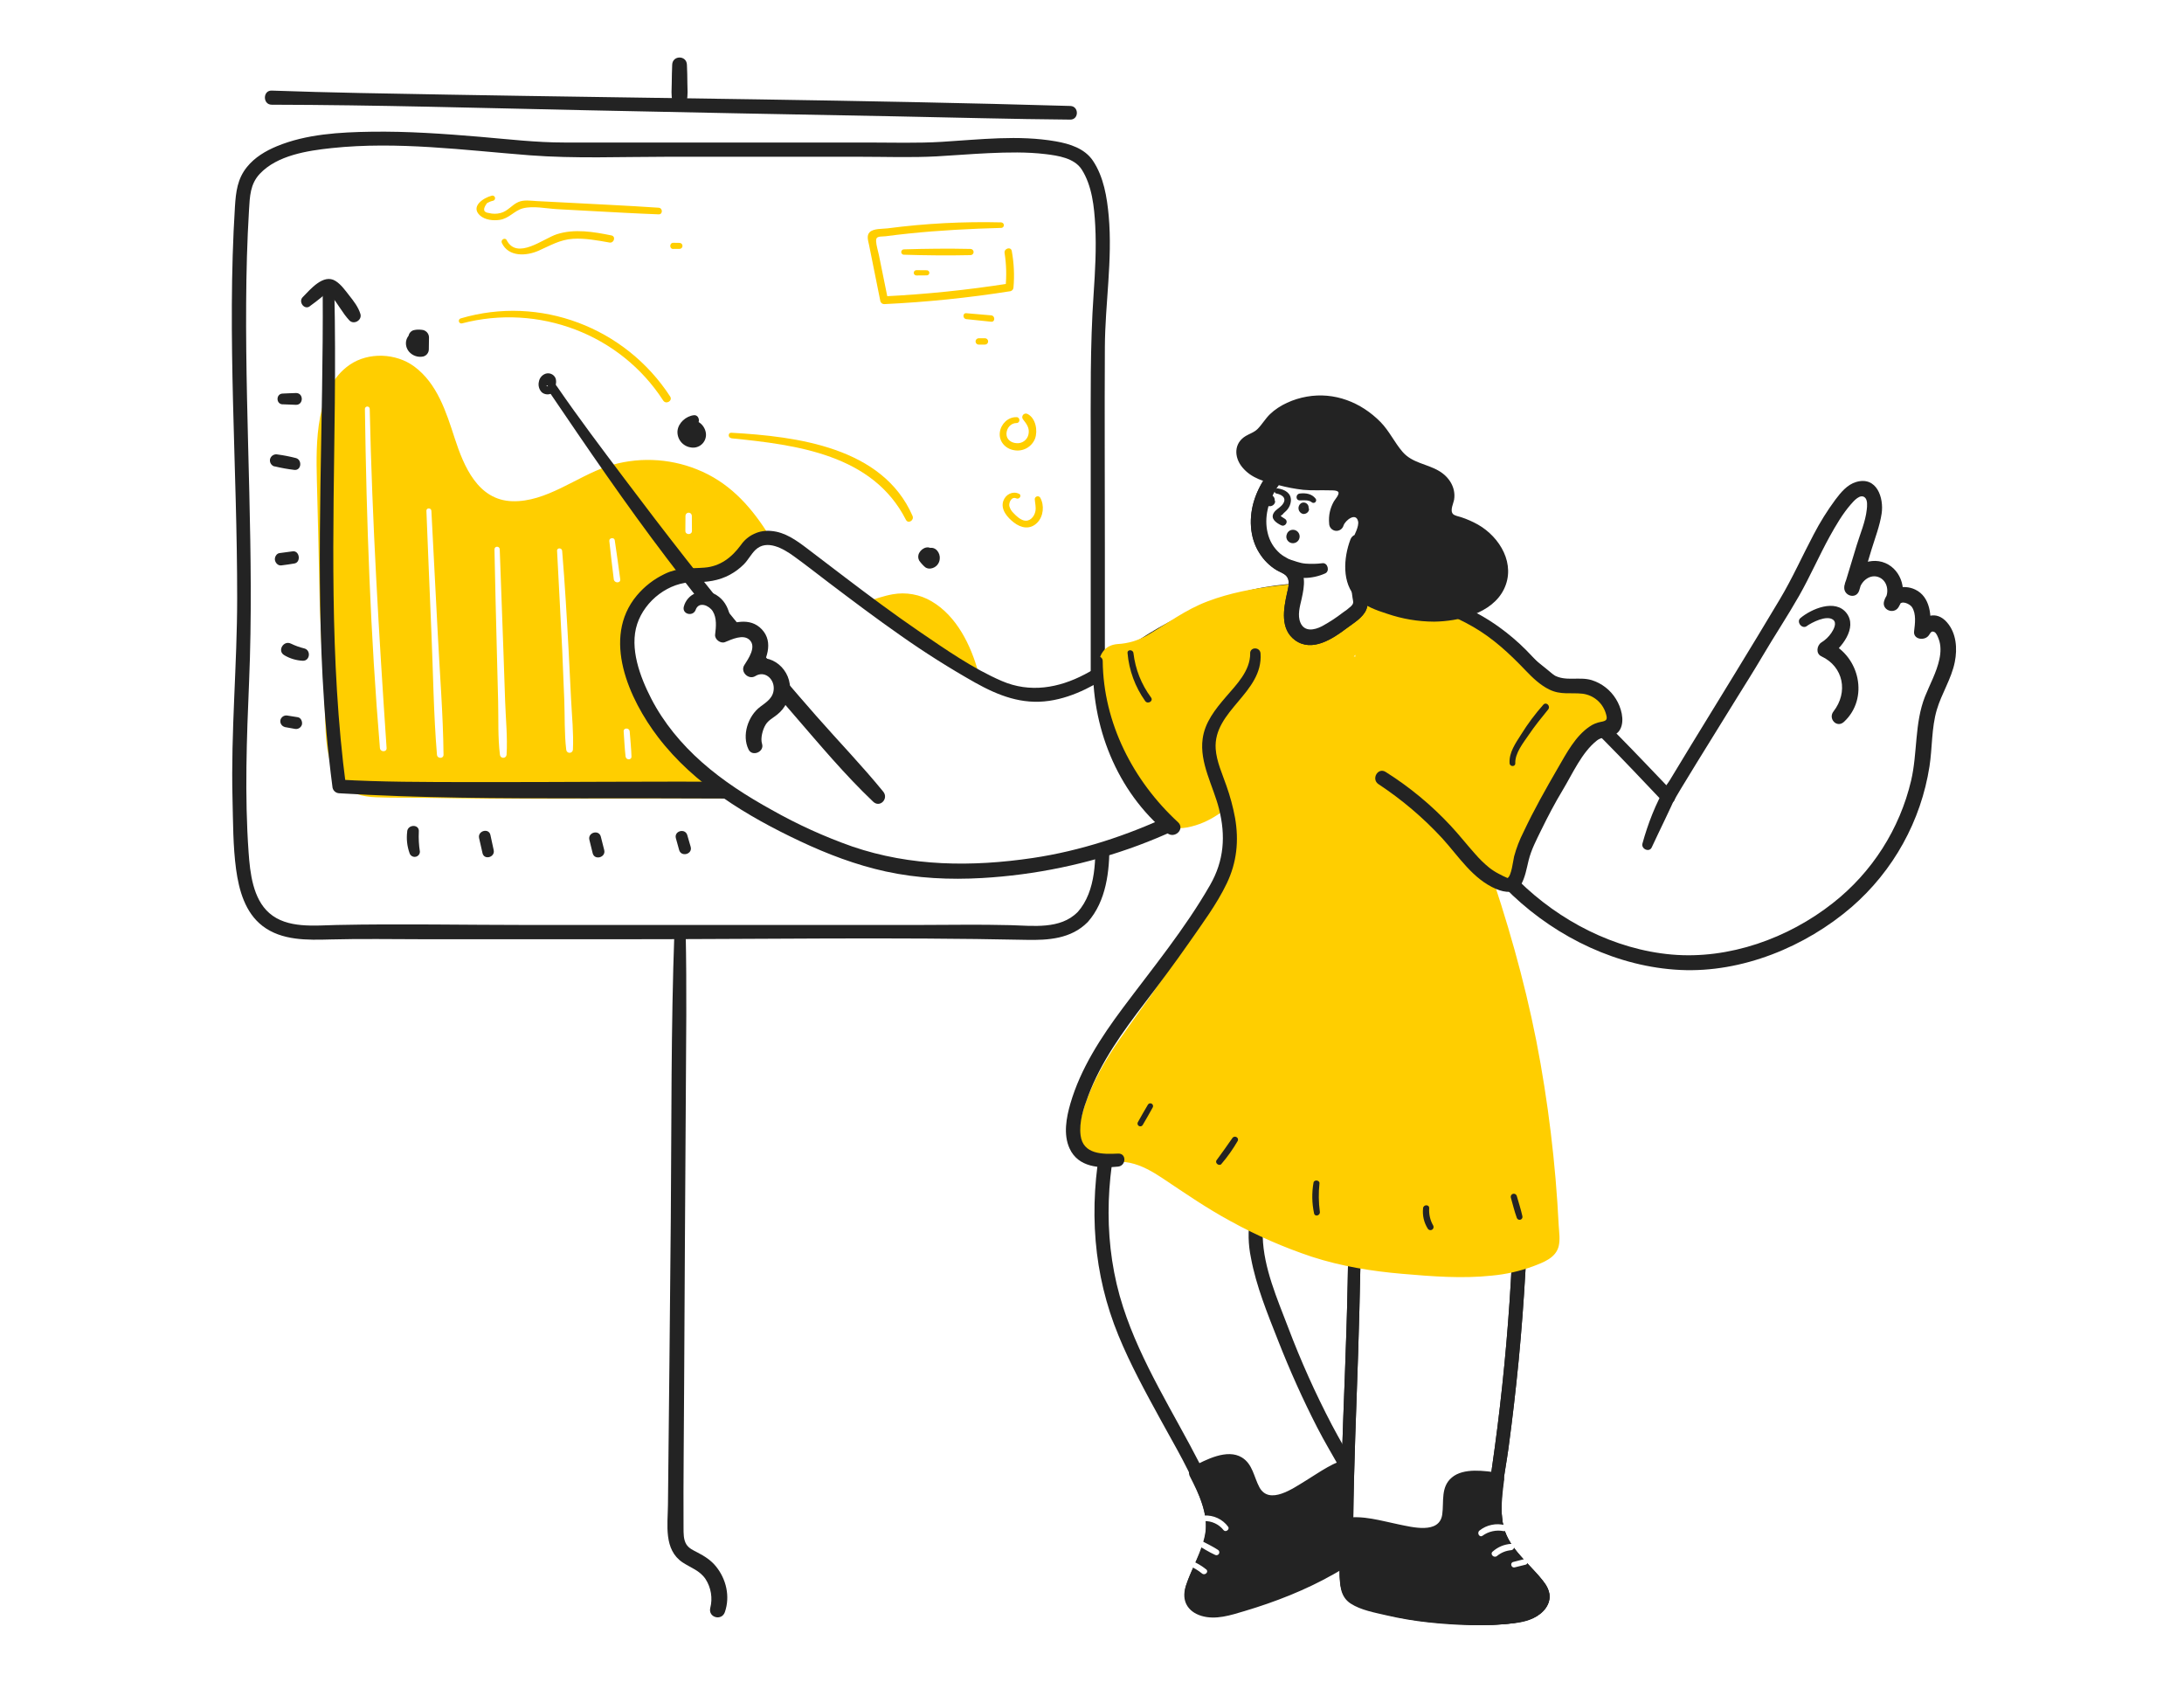 <svg xmlns="http://www.w3.org/2000/svg" xmlns:xlink="http://www.w3.org/1999/xlink" width="800" zoomAndPan="magnify" viewBox="0 0 600 462" height="616" preserveAspectRatio="xMidYMid meet" version="1.0"><defs><clipPath id="ee40610827"><path d="M 361 236 L 426 236 L 426 446.977 L 361 446.977 Z M 361 236 " clip-rule="nonzero"/></clipPath><clipPath id="b8ffce832e"><path d="M 368 403 L 426 403 L 426 446.977 L 368 446.977 Z M 368 403 " clip-rule="nonzero"/></clipPath><clipPath id="d7f5b6f8f1"><path d="M 366 132 L 537.785 132 L 537.785 267 L 366 267 Z M 366 132 " clip-rule="nonzero"/></clipPath></defs><rect x="-60" width="720" fill="#ffffff" y="-46.2" height="554.4" fill-opacity="1"/><rect x="-60" width="720" fill="#ffffff" y="-46.2" height="554.4" fill-opacity="1"/><path fill="#ffce00" d="M 269.465 216.668 C 270.109 211.238 270.211 205.797 269.77 200.344 C 269.328 194.895 268.352 189.539 266.844 184.281 C 264.098 174.719 257.293 164.207 247.359 164.781 C 243.195 165.02 239.379 167.254 235.238 167.746 C 227.594 168.613 220.551 163.301 215.863 157.215 C 211.18 151.133 207.879 143.949 202.516 138.434 C 193.68 129.242 179.344 125.785 167.277 129.926 C 156.402 133.652 145.457 142.969 134.98 138.262 C 127.324 134.805 124.602 125.586 122.074 117.578 C 119.547 109.574 114.82 100.578 106.469 99.734 C 87.645 97.887 88.766 123.625 89.293 135.984 C 90.074 154.145 89.676 172.359 91.273 190.48 C 91.836 196.766 91.312 207.887 95.094 213.289 C 98.148 217.656 104.699 216.551 109.43 216.668 C 136.785 217.371 164.16 216.914 191.52 217.008 C 217.855 217.102 244.594 216.84 270.754 220.297 " fill-opacity="1" fill-rule="nonzero"/><path fill="#ffce00" d="M 271.066 216.668 C 272.367 205.871 271.605 195.223 268.781 184.719 C 266.762 177.305 262.852 169.211 255.93 165.164 C 254.316 164.211 252.59 163.57 250.746 163.238 C 248.902 162.906 247.059 162.91 245.219 163.238 C 240.332 164.086 235.938 166.789 230.844 165.711 C 220.902 163.645 215.602 153.742 210.574 145.941 C 205.727 138.449 199.934 132.297 191.492 128.934 C 189.535 128.145 187.527 127.535 185.465 127.102 C 183.398 126.668 181.312 126.414 179.207 126.348 C 177.098 126.277 175 126.391 172.914 126.688 C 170.828 126.984 168.781 127.461 166.777 128.117 C 158.305 130.992 150.016 137.957 140.734 137.668 C 131.27 137.383 127.422 128.051 124.918 120.371 C 122.59 113.211 120.137 105.332 113.785 100.652 C 108.793 96.98 101.203 96.645 96.039 100.215 C 86.645 106.719 86.809 121.629 87.047 131.773 C 87.27 141.285 87.539 150.801 87.719 160.312 C 87.902 171.156 88.578 181.914 89.16 192.73 C 89.543 199.805 88.891 209.039 93.52 214.969 C 95.891 217.992 99.625 218.844 103.293 218.988 C 107.93 219.176 112.613 219.066 117.258 219.148 C 140.227 219.586 163.191 219.312 186.16 219.344 C 208.75 219.371 231.41 219.148 253.953 220.914 C 259.555 221.352 265.156 221.895 270.762 222.543 C 273.23 222.828 273.848 218.512 271.352 218.152 C 250.066 215.043 228.453 214.809 206.98 214.727 C 185.23 214.637 163.449 214.785 141.68 214.758 C 130.926 214.758 120.188 214.527 109.434 214.379 C 106.012 214.336 101.688 215.141 98.559 213.391 C 95.535 211.707 94.879 207.117 94.457 204.004 C 93.926 200.172 93.902 196.293 93.676 192.434 C 93.395 187.566 92.918 182.711 92.688 177.84 C 92.148 166.965 92.059 156.094 91.742 145.223 C 91.543 138.477 90.992 131.719 91.129 124.957 C 91.238 119.547 91.664 113.754 93.957 108.77 C 96.293 103.684 100.797 100.891 106.453 101.598 C 114.293 102.586 118.141 111.48 120.254 118.062 C 122.488 124.984 124.641 132.891 130.547 137.664 C 137.16 143.016 145.375 141.645 152.641 138.535 C 160.91 134.996 168.422 130.062 177.715 130.02 C 186.168 129.98 194.656 133.207 200.707 139.16 C 207.133 145.496 210.48 154.219 216.555 160.859 C 222.23 167.051 230.074 171.168 238.559 168.887 C 242.938 167.719 247.078 165.633 251.668 167.109 C 255.332 168.285 258.242 171.23 260.355 174.348 C 265.598 182.09 267.473 192.102 268.148 201.266 C 268.512 206.402 268.41 211.531 267.844 216.652 C 267.617 218.715 270.809 218.68 271.051 216.652 Z M 271.066 216.668 " fill-opacity="1" fill-rule="nonzero"/><path fill="#232323" d="M 88.66 80.508 C 88.871 115.691 86.785 150.906 88.621 186.066 C 89.145 196.078 90.016 206.074 91.316 216.016 C 91.324 216.262 91.379 216.496 91.477 216.723 C 91.574 216.949 91.711 217.148 91.883 217.32 C 92.059 217.496 92.258 217.633 92.484 217.73 C 92.707 217.828 92.945 217.879 93.191 217.891 C 115.406 219.23 137.68 219.293 159.926 219.289 C 185.367 219.289 210.84 219.145 236.266 220.098 C 247.801 220.535 259.301 221.344 270.77 222.535 C 273.242 222.793 273.859 218.531 271.363 218.141 C 261.363 216.559 251.184 216.055 241.074 215.609 C 228.926 215.082 216.758 214.863 204.598 214.762 C 179.121 214.555 153.641 214.879 128.168 214.82 C 116.504 214.789 104.832 214.82 93.18 214.137 L 95.059 216.016 C 90.438 181.07 91.598 145.84 91.984 110.68 C 92.086 100.625 92.078 90.566 91.867 80.508 C 91.82 78.449 88.641 78.438 88.652 80.508 Z M 88.66 80.508 " fill-opacity="1" fill-rule="nonzero"/><path fill="#232323" d="M 296.039 250.527 C 291.301 255.344 283.758 254.277 277.602 254.113 C 268.977 253.887 260.324 254.066 251.699 254.066 C 233.828 254.066 215.961 254.066 198.086 254.066 L 145.07 254.066 C 127.562 254.066 110.012 253.703 92.504 254.066 C 86.473 254.195 78.91 255.109 73.988 250.805 C 69.461 246.852 68.695 239.738 68.297 234.113 C 67.184 218.492 67.777 202.77 68.434 187.164 C 69.883 152.496 67.406 117.875 67.625 83.211 C 67.672 74.691 67.895 66.168 68.41 57.656 C 68.633 53.984 68.719 50.594 71.344 47.773 C 76.129 42.648 84.461 41.387 91.066 40.68 C 109.188 38.754 127.492 41.254 145.559 42.656 C 158.031 43.605 170.633 43.059 183.129 43.059 L 236.379 43.059 C 243.344 43.059 250.363 43.32 257.32 42.949 C 262.094 42.691 266.859 42.277 271.656 42.066 C 276.844 41.832 282.109 41.711 287.277 42.336 C 290.688 42.754 295.129 43.406 297.164 46.539 C 300.016 50.984 300.621 56.836 300.891 61.992 C 301.223 68.238 300.863 74.504 300.445 80.742 C 299.457 95.051 299.648 109.332 299.648 123.668 L 299.648 203.375 C 299.648 211.73 300.305 219.934 300.758 228.273 C 301.141 235.523 301.207 244.73 296.074 250.512 C 294.418 252.379 297.164 255.148 298.832 253.266 C 303.906 247.547 304.863 239.242 304.766 231.891 C 304.668 223.34 303.535 214.871 303.535 206.305 L 303.535 150.988 C 303.535 132.438 303.43 113.883 303.535 95.336 C 303.602 83.328 305.668 71.375 304.594 59.352 C 304.129 54.168 303.207 48.539 300.246 44.133 C 297.984 40.781 293.887 39.496 290.074 38.828 C 279.797 37.023 269.148 38.332 258.816 38.953 C 252.016 39.371 245.164 39.145 238.352 39.145 L 154.992 39.145 C 147.281 39.145 139.598 38.234 131.926 37.582 C 121.977 36.742 111.984 36.031 101.996 36.18 C 93.363 36.309 84.141 36.82 76.066 40.164 C 72.961 41.449 69.984 43.223 67.852 45.867 C 65.23 49.098 64.805 52.691 64.547 56.738 C 62.293 92.574 65.191 128.449 65.156 164.301 C 65.156 182.652 63.41 200.969 63.875 219.324 C 64.039 225.801 63.996 232.375 64.863 238.805 C 65.652 244.527 67.336 250.664 72.141 254.348 C 77.426 258.391 84.449 258.215 90.77 258.043 C 99.363 257.812 107.984 257.984 116.586 257.984 C 135.074 257.984 153.566 257.984 172.055 257.984 C 208.637 257.984 245.316 257.375 281.906 258.152 C 287.988 258.285 294.266 257.879 298.785 253.301 C 300.559 251.496 297.805 248.738 296.039 250.527 Z M 296.039 250.527 " fill-opacity="1" fill-rule="nonzero"/><path fill="#ffffff" d="M 382.664 164.684 C 378.277 159.863 374.754 160.957 369.062 161.301 C 361.914 161.738 355.113 161.328 348.008 162.785 C 333.703 165.75 320.328 172.461 308.438 180.844 C 296.953 188.957 285.699 194.895 272.066 187.598 C 253.492 177.676 237.676 165.133 221.023 152.539 C 218.852 150.898 216.668 149.164 214.105 148.285 C 211.539 147.406 208.406 147.555 206.398 149.391 C 205.59 150.242 204.867 151.16 204.238 152.148 C 203.129 153.594 201.805 154.793 200.258 155.746 C 198.707 156.699 197.043 157.348 195.254 157.691 C 191.695 158.387 188.828 157.273 185.367 158.617 C 177.168 161.801 171.215 169.492 172.461 178.41 C 173.945 189.102 179.633 198.906 187.109 206.695 C 194.582 214.484 203.781 220.406 213.309 225.477 C 224.562 231.48 236.543 236.453 249.156 238.359 C 260.031 240 271.129 239.348 282.039 237.953 C 306.418 234.867 338.305 221.449 357.18 202.02 " fill-opacity="1" fill-rule="nonzero"/><path fill="#232323" d="M 383.773 163.57 C 381.707 161.375 379.324 159.801 376.285 159.438 C 373.004 159.043 369.574 159.672 366.281 159.781 C 357.586 160.066 349.305 160.332 340.883 162.773 C 333.008 165.105 325.508 168.309 318.379 172.383 C 311.379 176.336 305.121 181.496 298.004 185.23 C 290.805 189.008 282.93 190.367 275.262 187.07 C 267.293 183.645 259.785 178.383 252.641 173.516 C 245.629 168.727 238.801 163.629 232.059 158.512 C 228.598 155.875 225.137 153.238 221.676 150.602 C 218.758 148.391 215.66 146.156 211.883 145.84 C 211.078 145.758 210.273 145.785 209.477 145.918 C 208.676 146.051 207.906 146.289 207.172 146.633 C 206.438 146.973 205.762 147.406 205.141 147.93 C 204.523 148.453 203.984 149.051 203.527 149.719 C 201.023 153.109 197.867 155.586 193.5 155.914 C 189.59 156.211 186.363 155.84 182.695 157.602 C 179.672 159.035 177.086 161.031 174.934 163.59 C 165.219 175.258 172.816 192.051 180.805 202.5 C 190.691 215.449 205.254 224.207 219.805 231.059 C 227.336 234.609 235.188 237.59 243.336 239.371 C 252.023 241.27 260.934 241.676 269.789 241.172 C 298.812 239.516 328.211 229.148 350.762 210.531 C 353.48 208.285 356.066 205.902 358.523 203.375 C 360.234 201.605 357.535 198.926 355.824 200.672 C 346.07 210.496 334.152 217.969 321.672 223.855 C 309.699 229.488 296.848 233.707 283.742 235.664 C 267.066 238.137 250.25 238.012 234.176 232.527 C 226.512 229.828 219.141 226.484 212.066 222.484 C 205.266 218.734 198.656 214.52 192.828 209.355 C 187.207 204.383 182.359 198.57 178.906 191.883 C 175.859 185.953 172.863 178.047 175.051 171.395 C 177.195 164.906 183.82 159.82 190.656 159.902 C 194.176 159.949 197.441 159.543 200.578 157.832 C 201.977 157.07 203.238 156.125 204.359 154.996 C 205.559 153.789 206.34 152.195 207.535 151.043 C 210.668 148.023 215.25 150.73 218.062 152.762 C 221.293 155.09 224.422 157.562 227.594 159.969 C 234.125 164.91 240.676 169.852 247.398 174.543 C 254.016 179.207 260.852 183.527 267.902 187.504 C 274.328 191.09 280.785 193.594 288.25 192.5 C 295.234 191.48 301.523 187.848 307.266 183.922 C 313.691 179.547 320.051 175.305 327.039 171.906 C 334.242 168.414 341.945 165.637 349.84 164.215 C 354.047 163.453 358.336 163.344 362.598 163.227 C 366.215 163.117 369.809 162.797 373.418 162.617 C 376.809 162.449 379.148 163.328 381.531 165.809 C 382.938 167.293 385.148 165.055 383.758 163.582 Z M 383.773 163.57 " fill-opacity="1" fill-rule="nonzero"/><path fill="#ffce00" d="M 382.664 164.684 C 378.277 159.863 374.754 160.957 369.062 161.301 C 353.793 162.227 336.883 162.914 323.48 171.352 C 318.652 174.383 314.047 178.559 308.348 178.832 C 307.25 178.887 306.055 178.832 305.16 179.453 C 304.266 180.078 303.961 181.23 303.75 182.293 C 301.066 196.129 308.234 209.996 316.941 221.082 C 318.422 222.98 320.172 224.957 322.543 225.402 C 323.832 225.574 325.102 225.477 326.352 225.109 C 332.715 223.578 335.676 220.82 339.996 216.465 C 345.242 211.184 351.914 207.438 357.176 202.031 " fill-opacity="1" fill-rule="nonzero"/><path fill="#ffce00" d="M 383.773 163.57 C 379.82 159.332 375.602 159.121 370.145 159.488 C 363.719 159.91 357.262 160.125 350.867 160.879 C 344.359 161.645 337.855 162.855 331.711 165.191 C 325.652 167.48 320.793 171.211 315.266 174.434 C 312.715 175.918 309.969 176.742 307.023 176.906 C 304.059 177.16 302.461 178.922 301.832 181.762 C 300.453 188.055 301.262 194.82 303.246 200.902 C 305.348 207.328 308.684 213.258 312.641 218.734 C 316.066 223.52 319.559 228.559 326.168 227.273 C 332.477 226.043 337.016 222.332 341.469 217.938 C 346.805 212.676 353.332 208.82 358.547 203.41 C 360.254 201.637 357.609 198.984 355.848 200.707 C 351.656 204.797 346.738 207.98 342.25 211.715 C 338.566 214.777 335.543 218.746 331.316 221.105 C 329.215 222.277 326.527 223.34 324.094 223.465 C 320.906 223.633 318.863 220.301 317.172 218.027 C 313.617 213.258 310.422 208.113 308.215 202.574 C 306.074 197.195 304.828 191.418 305.32 185.617 C 305.395 184.691 305.402 182.238 306.078 181.438 C 306.832 180.543 308.652 180.828 309.66 180.691 C 312.25 180.277 314.664 179.391 316.906 178.027 C 321.668 175.277 325.844 171.812 330.93 169.625 C 336.137 167.375 341.711 166.031 347.293 165.129 C 353.582 164.109 359.941 163.668 366.289 163.25 C 368.969 163.07 371.668 162.707 374.352 162.652 C 377.352 162.598 379.457 163.664 381.555 165.816 C 382.98 167.27 385.16 165.07 383.785 163.586 Z M 383.773 163.57 " fill-opacity="1" fill-rule="nonzero"/><path fill="#232323" d="M 351.238 327.211 C 361.074 315.477 374.316 305.309 379.043 290.148 C 381.328 282.824 382.457 275.328 382.441 267.656 C 382.348 260.539 380.367 253.656 375.973 247.98 C 371.578 242.309 364.668 236.512 357.27 235.391 C 349.559 234.219 343.98 239.684 339.406 245.156 C 328.531 258.168 318.18 271.914 311.082 287.395 C 303.422 304.062 299.465 322.477 301.004 340.859 C 301.758 349.816 303.84 358.457 307.25 366.777 C 310.52 374.762 314.668 382.316 318.801 389.879 C 322.754 397.168 327.379 404.664 330.078 412.547 C 331.453 416.57 331.82 420.297 330.445 424.375 C 329.125 428.297 326.957 431.895 325.727 435.848 C 324.555 439.602 326.219 442.648 330 443.82 C 333.957 445.043 338.156 443.637 341.938 442.508 C 350.344 440 358.582 436.789 366.223 432.473 C 369.941 430.367 374.074 428.027 377.156 425.035 C 380.234 422.047 379.184 418.227 377.844 414.578 C 374.816 406.344 369.934 399.066 365.883 391.352 C 361.352 382.688 357.355 373.785 353.898 364.641 C 350.902 356.785 347.141 348.246 346.906 339.73 C 346.777 334.941 348.242 330.945 351.238 327.219 C 352.801 325.285 350.055 322.512 348.484 324.465 C 346.051 327.48 344.109 330.668 343.414 334.527 C 342.824 338.188 342.906 341.832 343.66 345.457 C 345.098 353.266 348.25 360.922 351.152 368.285 C 354.336 376.395 357.914 384.379 361.906 392.16 C 365.734 399.605 370.535 406.582 373.617 414.402 C 374.273 416.078 375.469 418.445 375.395 420.285 C 375.305 422.547 372.102 424.141 370.453 425.285 C 367.02 427.625 363.441 429.711 359.711 431.543 C 352.285 435.285 344.527 438.109 336.434 440.012 C 334.711 440.395 331.488 441 330.004 439.586 C 328.336 437.961 330.223 434.895 330.996 433.105 C 332.477 429.77 334.188 426.422 334.949 422.828 C 336.434 415.66 332.938 408.574 329.758 402.355 C 322.477 388.113 313.488 374.316 308.543 359.023 C 303.105 342.293 303.516 324.004 308.047 307.133 C 312.406 290.859 320.652 275.859 330.758 262.461 C 335.102 256.699 339.523 250.691 344.43 245.398 C 346.699 242.926 349.41 240.199 352.766 239.387 C 356.637 238.453 360.629 240.16 363.859 242.188 C 369.938 246.004 375.18 251.852 377.273 258.793 C 379.25 265.316 378.684 272.301 377.539 278.93 C 376.27 286.281 374.465 293.043 370.332 299.355 C 366.336 305.473 361.184 310.723 356.18 316.02 C 353.555 318.793 350.957 321.582 348.504 324.508 C 346.883 326.367 349.625 329.141 351.238 327.211 Z M 351.238 327.211 " fill-opacity="1" fill-rule="nonzero"/><path fill="#232323" d="M 327.723 435.973 C 329.293 430.992 333.051 424.812 333.258 419.664 C 333.445 414.82 331.078 409.395 328.602 404.57 C 330.434 403.598 332.336 402.793 334.312 402.156 C 335.996 401.598 337.848 401.039 339.508 401.66 C 343.387 403.145 342.809 409.375 346.191 411.785 C 348.574 413.488 351.895 412.582 354.523 411.293 C 359.996 408.633 364.812 404.621 370.57 402.652 C 370.93 402.516 371.297 402.43 371.68 402.398 C 373.363 406.973 374.988 411.562 376.559 416.164 C 377.051 417.648 377.547 419.234 377.051 420.695 C 376.625 421.938 375.57 422.836 374.531 423.664 C 364.148 431.797 351.793 437.074 339.141 440.812 C 336.016 441.734 332.523 442.543 329.605 441.09 C 328.547 440.559 327.578 439.66 327.371 438.492 C 327.281 437.625 327.398 436.785 327.723 435.973 Z M 327.723 435.973 " fill-opacity="1" fill-rule="nonzero"/><path fill="#232323" d="M 329.621 436.492 C 331.398 431.121 334.648 426.09 335.176 420.355 C 335.715 414.484 332.895 408.664 330.301 403.555 L 329.605 406.219 C 331.836 405.051 335.203 403.25 337.816 403.301 C 339.871 403.355 340.547 405.227 341.18 406.871 C 342.402 410.047 343.648 413.379 347.293 414.371 C 351.441 415.504 355.734 412.996 359.156 410.977 C 363.141 408.633 367.531 405 372.191 404.258 L 369.801 402.902 C 370.918 405.949 372.023 409.004 373.098 412.066 C 373.906 414.391 376.254 418.547 374.684 420.816 C 373.199 422.941 370.082 424.551 367.941 425.945 C 365.547 427.508 363.07 428.945 360.527 430.27 C 355.566 432.832 350.441 435.012 345.156 436.809 C 342.637 437.68 327.609 443.234 329.59 436.473 C 330.297 434.059 326.539 433.012 325.832 435.434 C 324.879 438.676 325.777 441.426 328.961 442.898 C 332.145 444.371 335.625 443.766 338.848 442.898 C 345.941 440.941 352.801 438.371 359.43 435.184 C 362.781 433.578 366.027 431.781 369.168 429.789 C 372.016 427.98 375.406 426.016 377.613 423.422 C 379.824 420.824 379.098 417.73 378.109 414.73 C 376.625 410.426 375.109 406.148 373.543 401.883 C 373.465 401.641 373.344 401.418 373.184 401.219 C 373.023 401.02 372.832 400.859 372.609 400.734 C 372.387 400.605 372.148 400.527 371.898 400.488 C 371.645 400.453 371.395 400.465 371.145 400.523 C 366.664 401.234 362.391 404.477 358.602 406.773 C 355.32 408.754 348.715 413.512 345.996 408.523 C 344.477 405.711 344.148 402.133 341.172 400.324 C 337.129 397.855 331.285 400.949 327.602 402.875 C 327.383 403.008 327.195 403.18 327.043 403.383 C 326.887 403.59 326.777 403.816 326.711 404.066 C 326.645 404.312 326.629 404.566 326.664 404.82 C 326.695 405.074 326.773 405.316 326.902 405.539 C 329.301 410.254 332.105 415.844 331.094 421.297 C 330.176 426.238 327.402 430.684 325.828 435.453 C 325.051 437.84 328.816 438.863 329.621 436.492 Z M 329.621 436.492 " fill-opacity="1" fill-rule="nonzero"/><path fill="#ffffff" d="M 363.582 260.668 C 360.871 273.703 366.156 286.859 368.965 299.895 C 372.242 315.086 372.148 330.777 372 346.32 C 371.734 375.301 369.527 404.598 370.023 433.473 C 370.023 435.02 370.133 436.691 371.102 437.922 C 371.914 438.949 373.215 439.441 374.461 439.859 C 386.973 444.035 400.391 444.855 413.559 444.129 C 416.812 443.949 420.375 443.539 422.629 441.164 C 423.449 440.309 424.059 439.137 423.863 437.969 C 423.652 437.125 423.258 436.375 422.672 435.727 C 419.523 431.566 413.902 427.008 411.977 422.211 C 409.434 415.883 411.281 406.773 412.184 400.277 C 416.188 371.492 418.145 342.566 418.055 313.504 C 417.977 287.266 415.586 259.246 399.484 238.516 " fill-opacity="1" fill-rule="nonzero"/><g clip-path="url(#ee40610827)"><path fill="#232323" d="M 362.324 260.32 C 359.359 275.449 365.742 289.82 368.258 304.516 C 370.961 320.328 370.531 336.602 370.234 352.602 C 369.918 368.91 369.117 385.246 368.617 401.578 C 368.371 409.637 368.199 417.695 368.203 425.762 C 368.203 429.32 367.605 433.598 368.699 437.031 C 369.559 439.75 371.926 440.871 374.441 441.699 C 381.633 444 388.996 445.379 396.535 445.848 C 403.52 446.34 411.363 446.836 418.234 445.387 C 420.988 444.801 423.895 443.355 425.156 440.719 C 426.414 438.078 425.211 435.949 423.555 433.883 C 419.598 428.941 413.898 424.863 412.828 418.227 C 411.754 411.59 413.508 404.488 414.402 397.875 C 415.496 389.789 416.438 381.688 417.223 373.57 C 418.777 357.34 419.688 341.07 419.953 324.758 C 420.391 298.02 420.172 268.828 406.191 245.07 C 404.566 242.332 402.762 239.719 400.785 237.223 C 399.508 235.59 396.637 237.777 397.895 239.453 C 413.5 260.207 415.867 286.766 416.062 311.918 C 416.32 342.551 414.246 373.027 409.848 403.344 C 409.02 409.008 408.109 415.016 409.531 420.645 C 411.012 426.461 415.707 430.496 419.535 434.809 C 420.387 435.766 421.77 436.953 421.902 438.266 C 422.086 440.078 419.805 441.094 418.344 441.559 C 415.121 442.574 411.379 442.402 408.035 442.473 C 400.5 442.699 393.02 442.152 385.598 440.824 C 382.285 440.203 379.023 439.383 375.812 438.355 C 374.051 437.793 372.352 437.367 371.926 435.297 C 371.5 433.227 371.758 430.746 371.742 428.609 C 371.688 421.195 371.793 413.781 371.977 406.371 C 372.355 390.848 373.086 375.34 373.457 359.816 C 373.879 343.012 374.406 325.914 372.188 309.199 C 371.141 301.336 369.043 293.762 367.082 286.09 C 364.988 277.891 363.211 269.406 364.832 260.965 C 365.148 259.328 362.648 258.625 362.32 260.273 Z M 362.324 260.32 " fill-opacity="1" fill-rule="nonzero"/><path fill="#232323" d="M 362.324 260.32 C 359.359 275.449 365.742 289.82 368.258 304.516 C 370.961 320.328 370.531 336.602 370.234 352.602 C 369.918 368.91 369.117 385.246 368.617 401.578 C 368.371 409.637 368.199 417.695 368.203 425.762 C 368.203 429.32 367.605 433.598 368.699 437.031 C 369.559 439.75 371.926 440.871 374.441 441.699 C 381.633 444 388.996 445.379 396.535 445.848 C 403.52 446.34 411.363 446.836 418.234 445.387 C 420.988 444.801 423.895 443.355 425.156 440.719 C 426.414 438.078 425.211 435.949 423.555 433.883 C 419.598 428.941 413.898 424.863 412.828 418.227 C 411.754 411.59 413.508 404.488 414.402 397.875 C 415.496 389.789 416.438 381.688 417.223 373.57 C 418.777 357.34 419.688 341.07 419.953 324.758 C 420.391 298.02 420.172 268.828 406.191 245.07 C 404.566 242.332 402.762 239.719 400.785 237.223 C 399.508 235.59 396.637 237.777 397.895 239.453 C 413.5 260.207 415.867 286.766 416.062 311.918 C 416.32 342.551 414.246 373.027 409.848 403.344 C 409.02 409.008 408.109 415.016 409.531 420.645 C 411.012 426.461 415.707 430.496 419.535 434.809 C 420.387 435.766 421.77 436.953 421.902 438.266 C 422.086 440.078 419.805 441.094 418.344 441.559 C 415.121 442.574 411.379 442.402 408.035 442.473 C 400.5 442.699 393.02 442.152 385.598 440.824 C 382.285 440.203 379.023 439.383 375.812 438.355 C 374.051 437.793 372.352 437.367 371.926 435.297 C 371.5 433.227 371.758 430.746 371.742 428.609 C 371.688 421.195 371.793 413.781 371.977 406.371 C 372.355 390.848 373.086 375.34 373.457 359.816 C 373.879 343.012 374.406 325.914 372.188 309.199 C 371.141 301.336 369.043 293.762 367.082 286.09 C 364.988 277.891 363.211 269.406 364.832 260.965 C 365.148 259.328 362.648 258.625 362.32 260.273 Z M 362.324 260.32 " fill-opacity="1" fill-rule="nonzero"/></g><path fill="#ffce00" d="M 346.062 180.562 C 346.145 183.219 344.371 185.562 342.289 187.277 C 340.207 188.992 337.762 190.312 335.836 192.18 C 334.977 193.02 334.238 193.949 333.621 194.977 C 333.004 196.004 332.523 197.094 332.188 198.246 C 331.852 199.395 331.664 200.57 331.629 201.766 C 331.594 202.965 331.715 204.148 331.984 205.316 C 332.758 208.598 334.676 211.559 336.23 214.613 C 344.199 230.332 330.199 256.762 321.453 269.672 C 312.402 283.016 300.426 295.312 298.219 311.941 C 297.922 314.172 298.16 317.059 300.285 317.805 C 301.438 318.207 302.695 317.773 303.875 317.477 C 314.207 314.871 321.883 323.461 329.938 328.305 C 342.297 335.719 355.379 342.371 369.562 345.504 C 377.156 347.18 384.93 347.832 392.691 348.301 C 403.215 348.938 414.281 349.145 423.711 344.43 C 424.598 344.07 425.316 343.504 425.871 342.727 C 426.367 341.859 426.367 340.793 426.328 339.762 C 425.16 310.172 420.152 279.469 411.199 251.297 C 403.816 228.07 394.531 204.391 390.969 180.133 " fill-opacity="1" fill-rule="nonzero"/><path fill="#ffce00" d="M 344.613 180.562 C 344.387 184.84 339.863 186.957 336.836 189.172 C 334.148 191.148 332.023 193.562 330.828 196.703 C 330.23 198.289 329.898 199.934 329.832 201.629 C 329.762 203.324 329.965 204.984 330.438 206.617 C 331.484 210.223 333.734 213.258 335.137 216.703 C 339.789 228.133 334.023 242.371 328.992 252.691 C 323.223 264.551 315.152 274.578 307.691 285.348 C 303.652 291.176 300.023 297.367 297.871 304.156 C 296.52 308.414 293.5 318.719 300.422 319.973 C 302.043 320.258 303.59 319.625 305.16 319.332 C 306.922 319.004 308.676 319.027 310.426 319.398 C 313.707 320.098 316.652 321.816 319.418 323.656 C 325.586 327.766 331.527 331.887 338.074 335.422 C 345.23 339.367 352.684 342.629 360.438 345.211 C 368.484 347.816 376.809 349.164 385.223 349.883 C 393.363 350.59 401.715 351.25 409.871 350.375 C 413.734 350.016 417.488 349.168 421.133 347.836 C 423.973 346.754 427.438 345.543 428.219 342.258 C 428.645 340.473 428.328 338.445 428.219 336.641 C 428.113 334.516 427.984 332.395 427.844 330.273 C 427.559 325.988 427.195 321.719 426.754 317.469 C 425.883 309.016 424.711 300.602 423.242 292.219 C 420.277 275.258 415.828 258.711 410.426 242.371 C 404.988 225.867 399.117 209.434 395.223 192.457 C 394.234 188.207 393.453 183.922 392.805 179.609 C 392.434 177.137 388.684 178.184 389.051 180.645 C 393.992 213.516 408.328 243.852 415.777 276.102 C 419.492 292.297 422.016 308.676 423.348 325.234 C 423.676 329.191 423.926 333.145 424.098 337.098 C 424.188 338.996 424.809 341.418 422.93 342.5 C 421.113 343.461 419.207 344.203 417.215 344.719 C 409.801 346.852 402 346.695 394.383 346.305 C 385.98 345.844 377.48 345.191 369.234 343.285 C 361.5 341.414 354.062 338.719 346.922 335.199 C 340.25 331.977 333.551 328.418 327.477 324.164 C 322.457 320.656 317.406 316.43 311.223 315.27 C 309.77 314.98 308.301 314.867 306.82 314.938 C 305.137 315.039 303.531 315.711 301.879 315.848 C 298.512 316.117 300.891 308.469 301.383 306.727 C 303.234 300.07 306.684 294.031 310.527 288.344 C 317.488 278.059 325.289 268.574 331.008 257.469 C 336.367 247.094 341.523 234.793 340.402 222.852 C 340.172 220.191 339.543 217.629 338.52 215.168 C 337.145 211.926 334.973 209.043 333.957 205.645 C 333.691 204.754 333.531 203.852 333.469 202.926 C 333.406 202.004 333.449 201.086 333.594 200.172 C 333.738 199.258 333.98 198.371 334.324 197.512 C 334.664 196.652 335.098 195.84 335.621 195.078 C 337.672 192.113 341.059 190.535 343.688 188.156 C 345.922 186.152 347.477 183.617 347.496 180.551 C 347.496 178.684 344.703 178.703 344.605 180.551 Z M 344.613 180.562 " fill-opacity="1" fill-rule="nonzero"/><path fill="#232323" d="M 422.664 435.73 C 419.516 431.57 413.895 427.012 411.965 422.215 C 410.16 417.719 410.574 411.836 411.285 406.434 C 409.23 406.133 407.168 406.016 405.094 406.078 C 403.316 406.113 401.387 406.207 400.039 407.363 C 396.879 410.066 399.52 415.734 397.141 419.145 C 395.469 421.547 392.035 421.809 389.129 421.488 C 383.082 420.82 377.199 418.656 371.113 418.734 C 370.734 418.727 370.355 418.77 369.988 418.867 C 369.938 423.746 369.934 428.613 370.012 433.473 C 370.012 435.02 370.121 436.691 371.09 437.922 C 371.906 438.949 373.207 439.441 374.453 439.859 C 386.965 444.035 400.379 444.855 413.547 444.129 C 416.801 443.949 420.363 443.539 422.621 441.164 C 423.441 440.309 424.047 439.137 423.855 437.969 C 423.641 437.125 423.246 436.379 422.664 435.73 Z M 422.664 435.73 " fill-opacity="1" fill-rule="nonzero"/><g clip-path="url(#b8ffce832e)"><path fill="#232323" d="M 424.039 434.352 C 420.969 430.398 416.852 427.188 414.398 422.789 C 411.703 417.949 412.555 411.684 413.227 406.434 C 413.23 405.996 413.098 405.602 412.832 405.254 C 412.566 404.902 412.223 404.672 411.797 404.555 C 407.961 404.016 402.105 403.074 398.852 405.836 C 395.742 408.449 396.715 412.434 396.219 415.98 C 395.441 421.488 387.887 419.441 384.234 418.707 C 379.562 417.758 374.254 416.098 369.465 416.992 C 369.043 417.113 368.703 417.348 368.438 417.691 C 368.176 418.039 368.039 418.434 368.035 418.867 C 367.992 423.254 367.98 427.629 368.035 432.016 C 368.074 435.156 368.125 438.547 371.055 440.449 C 373.879 442.285 377.762 442.957 380.992 443.711 C 384.742 444.574 388.535 445.211 392.359 445.621 C 400.047 446.465 408.105 446.73 415.812 445.871 C 418.777 445.547 421.84 444.762 423.98 442.547 C 426.262 440.184 426.215 437.297 424.328 434.746 C 422.848 432.77 419.469 434.691 420.965 436.723 C 425.082 442.293 411.176 442.309 408.465 442.367 C 402.465 442.539 396.488 442.258 390.531 441.512 C 387.516 441.117 384.531 440.566 381.574 439.859 C 379.102 439.258 375.793 438.781 373.57 437.426 C 371.027 435.871 371.906 431.207 371.891 428.621 C 371.891 425.371 371.891 422.125 371.914 418.879 L 370.48 420.758 C 372.93 420.301 375.871 421 378.254 421.453 C 380.637 421.906 383.023 422.48 385.43 422.906 C 389.168 423.574 393.602 424.273 396.957 421.988 C 400.012 419.902 400.148 416.359 400.227 412.996 C 400.27 411.02 400.289 408.949 402.535 408.273 C 404.938 407.547 408.309 407.98 410.746 408.32 L 409.316 406.445 C 408.566 412.266 407.992 418.707 410.691 424.141 C 413.188 429.164 417.867 432.754 421.27 437.121 C 422.828 439.109 425.566 436.309 424.039 434.352 Z M 424.039 434.352 " fill-opacity="1" fill-rule="nonzero"/></g><path fill="#ffffff" d="M 407.305 421.812 C 408.133 421.219 409.047 420.809 410.047 420.59 C 411.047 420.371 412.047 420.359 413.051 420.555 C 414.086 420.73 414.531 419.238 413.488 418.941 C 412.27 418.613 411.043 418.574 409.809 418.832 C 408.57 419.086 407.457 419.605 406.469 420.391 C 405.648 421.023 406.43 422.445 407.305 421.812 Z M 407.305 421.812 " fill-opacity="1" fill-rule="nonzero"/><path fill="#ffffff" d="M 411.27 427.379 C 412.402 426.457 413.699 425.93 415.156 425.793 C 416.242 425.672 416.281 423.984 415.156 424.055 C 413.219 424.188 411.523 424.895 410.066 426.184 C 409.234 426.898 410.438 428.07 411.27 427.379 Z M 411.27 427.379 " fill-opacity="1" fill-rule="nonzero"/><path fill="#ffffff" d="M 416.129 430.512 L 419.094 429.781 C 420.082 429.543 419.66 428.02 418.68 428.27 L 415.715 429.031 C 414.754 429.277 415.164 430.75 416.125 430.512 Z M 416.129 430.512 " fill-opacity="1" fill-rule="nonzero"/><path fill="#ffffff" d="M 330.809 417.801 C 331.848 417.77 332.84 417.973 333.781 418.414 C 334.723 418.855 335.516 419.484 336.16 420.301 C 336.723 420.984 337.934 420.066 337.395 419.348 C 337.02 418.836 336.586 418.379 336.094 417.977 C 335.602 417.574 335.07 417.238 334.492 416.973 C 333.918 416.703 333.316 416.512 332.695 416.395 C 332.07 416.277 331.441 416.238 330.809 416.277 C 329.816 416.332 329.816 417.832 330.809 417.801 Z M 330.809 417.801 " fill-opacity="1" fill-rule="nonzero"/><path fill="#ffffff" d="M 328.969 424.395 C 330.555 425.305 332.117 426.312 333.781 427.066 C 333.973 427.18 334.172 427.207 334.387 427.152 C 334.598 427.094 334.762 426.973 334.871 426.785 C 334.984 426.594 335.012 426.391 334.957 426.18 C 334.902 425.965 334.777 425.805 334.59 425.695 C 333.055 424.703 331.371 423.906 329.75 423.055 C 328.867 422.559 328.098 423.895 328.969 424.395 Z M 328.969 424.395 " fill-opacity="1" fill-rule="nonzero"/><path fill="#ffffff" d="M 326.684 430.07 C 327.969 430.613 329.156 431.328 330.238 432.207 C 331.039 432.859 332.18 431.715 331.375 431.07 C 330.125 430.07 328.762 429.266 327.281 428.648 C 326.477 428.316 325.879 429.723 326.684 430.07 Z M 326.684 430.07 " fill-opacity="1" fill-rule="nonzero"/><path fill="#ffffff" d="M 368.293 161.648 C 405.738 162.039 434.375 193.93 458.262 218.945 C 458.035 218.703 480.668 182.375 482.41 179.297 C 486.199 172.602 490.812 166.07 494.273 159.332 C 498.152 151.754 501.223 144.395 506.559 137.586 C 508.039 135.703 510.195 133.68 512.488 134.383 C 515.598 135.328 515.312 139.781 514.371 142.887 L 508.719 161.605 C 509.094 157.922 513.434 155.234 516.898 156.543 C 520.363 157.852 521.844 162.734 519.688 165.746 C 520.227 162.82 524.906 162.707 526.727 165.062 C 528.496 167.348 528.391 170.684 528.035 173.395 C 531.219 168.172 534.609 173.031 535.141 176.691 C 536.051 182.965 531.73 188.691 530.039 194.43 C 528.906 198.27 528.887 202.336 528.504 206.289 C 526.426 228.035 513.812 246.164 494.758 256.133 C 487.652 259.848 480.051 262.742 472.113 263.891 C 453.629 266.559 434.621 259.359 420.266 247.414 C 412.852 241.254 407.367 233.949 401.48 226.438 C 395.762 219.121 391.969 213.348 382.527 208.762 " fill-opacity="1" fill-rule="nonzero"/><g clip-path="url(#d7f5b6f8f1)"><path fill="#232323" d="M 368.293 163.309 C 397.531 163.844 421.133 183.699 440.727 203.414 C 446.223 208.949 451.559 214.637 456.938 220.293 C 457.988 221.402 460.355 220.621 460.18 218.945 C 460.234 219.477 459.684 219.891 460.102 219.516 C 460.246 219.324 460.363 219.121 460.449 218.898 C 460.879 218.141 461.336 217.414 461.785 216.648 C 463.211 214.281 464.656 211.926 466.105 209.57 C 469.766 203.621 473.438 197.68 477.125 191.75 C 479.484 187.945 481.887 184.164 484.152 180.309 C 487.457 174.688 491.074 169.254 494.301 163.582 C 497.305 158.277 499.742 152.668 502.672 147.348 C 504.367 144.297 506.191 141.145 508.496 138.504 C 509.285 137.602 511.082 135.5 512.355 136.676 C 513.121 137.383 512.957 139.039 512.852 139.934 C 512.508 143.258 511.027 146.645 510.062 149.816 L 506.656 161.035 L 510.754 162.164 C 511.148 159.727 513.766 157.43 516.336 158.617 C 518.605 159.668 519.043 162.715 517.816 164.656 L 521.75 166.312 C 522.203 164.703 524.656 165.855 525.254 166.738 C 526.488 168.578 526.102 171.336 525.852 173.391 C 525.562 175.723 528.816 176.078 529.91 174.488 C 530.457 173.676 530.645 173.219 531.438 173.609 C 531.992 173.875 532.387 174.957 532.59 175.48 C 533.285 177.254 533.188 179.273 532.793 181.102 C 532.016 184.691 530.191 187.949 528.836 191.344 C 525.949 198.66 526.809 206.828 525.027 214.426 C 524.246 217.727 523.195 220.945 521.871 224.07 C 520.547 227.195 518.973 230.191 517.145 233.051 C 515.32 235.91 513.266 238.598 510.984 241.113 C 508.703 243.629 506.227 245.934 503.559 248.031 C 491.266 257.738 474.98 263.574 459.234 262.184 C 443.488 260.797 428.375 252.93 417.215 241.922 C 411.008 235.805 405.797 228.73 400.473 221.852 C 395.703 215.699 390.586 210.547 383.527 207.082 C 381.297 205.988 379.324 209.305 381.551 210.434 C 388.691 214.035 393.586 219.461 398.398 225.691 C 403.801 232.691 409.145 239.871 415.594 245.957 C 427.953 257.617 444.52 265.609 461.637 266.422 C 478.539 267.227 495.988 260.086 508.703 249.125 C 511.547 246.656 514.152 243.961 516.52 241.035 C 518.891 238.113 520.988 235.004 522.809 231.711 C 524.633 228.418 526.156 224.992 527.375 221.434 C 528.598 217.871 529.496 214.234 530.078 210.516 C 530.875 205.371 530.613 199.988 532.086 194.973 C 533.406 190.48 536.098 186.477 537.027 181.852 C 537.773 178.145 537.473 173.91 534.883 170.941 C 531.965 167.598 528.355 169.016 526.148 172.27 L 530.207 173.371 C 530.699 169.293 530.383 163.941 526.137 161.926 C 522.906 160.387 518.629 161.469 517.602 165.152 C 516.934 167.539 520.246 168.848 521.555 166.809 C 524.16 162.68 522.543 156.656 517.992 154.676 C 513.27 152.621 507.492 156.016 506.688 161.016 C 506.262 163.66 509.977 164.82 510.785 162.145 L 514.16 150.918 C 515.148 147.703 516.43 144.414 516.93 141.086 C 517.59 136.707 515.574 130.742 509.938 132.387 C 507.469 133.113 505.723 135.254 504.234 137.23 C 502.008 140.242 500.031 143.406 498.301 146.727 C 495.129 152.703 492.398 158.883 488.91 164.699 C 480.887 178.168 472.66 191.449 464.504 204.797 C 462.566 207.969 460.629 211.145 458.719 214.332 C 458.086 215.398 456.25 217.582 456.379 218.945 L 459.621 217.602 C 439.977 197.117 419.578 174.398 392.227 164.422 C 384.5 161.586 376.523 160.105 368.293 159.973 C 366.156 159.945 366.156 163.254 368.293 163.293 Z M 368.293 163.309 " fill-opacity="1" fill-rule="nonzero"/></g><path fill="#ffce00" d="M 368.293 161.648 C 387.273 161.848 405.074 166.531 418.496 180.578 C 421.809 184.035 425.27 188.156 430.051 188.539 C 431.621 188.668 433.203 188.359 434.773 188.449 C 439.48 188.727 443.574 193.094 443.543 197.805 C 443.613 198.559 443.398 199.219 442.891 199.781 C 442.23 200.379 441.223 200.277 440.332 200.355 C 435.699 200.789 430.988 210.332 428.75 213.883 C 424.93 219.953 421.797 226.43 418.793 232.934 C 417.949 234.762 416.938 242.102 415.332 242.816 C 414.473 243.098 413.629 243.059 412.801 242.699 C 407.316 240.852 403.656 235.832 399.91 231.414 C 394.043 224.508 387.297 218.609 379.672 213.719 " fill-opacity="1" fill-rule="nonzero"/><path fill="#232323" d="M 368.293 163.309 C 380.922 163.555 393.715 165.781 404.758 172.203 C 410.277 175.406 414.711 179.547 419.094 184.129 C 421.023 186.145 423.117 188.172 425.656 189.406 C 428.797 190.934 431.477 190.188 434.773 190.543 C 435.496 190.637 436.188 190.824 436.852 191.109 C 437.52 191.398 438.133 191.773 438.691 192.234 C 439.25 192.695 439.734 193.223 440.145 193.824 C 440.555 194.422 440.871 195.066 441.098 195.754 C 441.691 197.594 441.531 197.988 439.762 198.289 C 438.66 198.492 437.648 198.91 436.727 199.551 C 432.809 202.191 430.379 206.84 428.07 210.82 C 424.699 216.633 421.434 222.406 418.57 228.488 C 417.465 230.648 416.598 232.898 415.961 235.242 C 415.695 236.359 415.242 240.602 414.16 241.172 C 413.352 240.832 412.562 240.449 411.793 240.031 C 410.848 239.547 409.953 238.973 409.117 238.316 C 407.746 237.195 406.48 235.965 405.324 234.629 C 403.016 232.066 400.902 229.34 398.547 226.824 C 393.23 221.113 387.27 216.18 380.664 212.023 C 378.531 210.688 376.652 214 378.688 215.375 C 385.145 219.637 391 224.605 396.25 230.289 C 400.773 235.262 404.625 241.484 411.059 244.191 C 413.41 245.18 416.309 245.598 417.801 243.094 C 418.992 241.086 419.395 238.582 419.945 236.344 C 420.672 233.406 422.051 230.781 423.375 228.07 C 425.223 224.289 427.176 220.559 429.352 216.949 C 432.031 212.504 434.551 206.688 438.684 203.418 C 440.703 201.828 443.73 202.926 445.113 200.297 C 446.418 197.824 445.336 194.23 443.953 192.012 C 443.191 190.773 442.238 189.703 441.09 188.809 C 439.941 187.914 438.672 187.25 437.281 186.812 C 433.746 185.758 430.133 187.309 426.781 185.379 C 423.844 183.703 421.672 180.973 419.316 178.609 C 416.98 176.258 414.465 174.117 411.77 172.184 C 399.152 163.133 383.543 160.102 368.266 159.984 C 366.133 159.984 366.133 163.258 368.266 163.305 Z M 368.293 163.309 " fill-opacity="1" fill-rule="nonzero"/><path fill="#232323" d="M 496.363 171.961 C 497.758 170.973 501.801 168.875 503.586 170.215 C 504.773 171.102 503.711 172.961 503.125 173.84 C 502.398 174.91 501.48 175.785 500.379 176.465 C 499.109 177.285 498.785 179.539 500.379 180.273 C 506.488 183.113 507.793 190.16 503.719 195.395 C 502.137 197.398 504.625 200.094 506.594 198.266 C 513.512 191.84 510.898 180.293 502.609 176.465 L 502.609 180.273 C 505.875 178.043 510.383 172.438 507.297 168.414 C 504.215 164.391 497.621 167.258 494.641 169.75 C 493.406 170.777 495.035 172.91 496.363 171.98 Z M 496.363 171.961 " fill-opacity="1" fill-rule="nonzero"/><path fill="#232323" d="M 356.863 121.465 C 355.156 120.633 353.363 120.312 351.477 120.5 C 349.836 120.609 348.414 121.223 347.207 122.34 C 346.625 122.898 346.23 123.57 346.02 124.348 C 345.809 125.129 345.816 125.906 346.043 126.684 C 346.34 127.453 346.797 128.109 347.41 128.66 C 348.355 129.551 349.43 130.234 350.637 130.711 C 351.844 131.188 353.098 131.422 354.395 131.414 C 355.691 131.395 356.949 131.16 358.164 130.711 C 359.379 130.262 360.484 129.621 361.48 128.793 " fill-opacity="1" fill-rule="nonzero"/><path fill="#232323" d="M 357.734 119.98 C 354.562 118.527 350.699 118.031 347.531 119.809 C 344.805 121.348 343.125 124.641 344.355 127.672 C 345.68 130.922 349.551 132.926 352.863 133.355 C 354.68 133.578 356.461 133.41 358.207 132.859 C 359.949 132.309 361.5 131.418 362.859 130.191 C 364.512 128.75 362.332 125.883 360.496 127.133 C 357.324 129.293 353.406 130.355 349.922 128.152 C 347.836 126.828 346.871 124.465 349.395 122.992 C 351.371 121.844 353.992 122.102 355.992 122.953 C 357.996 123.801 359.766 120.91 357.734 119.988 Z M 357.734 119.98 " fill-opacity="1" fill-rule="nonzero"/><path fill="#ffffff" d="M 378.066 138.953 C 377.32 142.832 376.281 146.633 374.949 150.352 C 373.832 153.453 372.836 156.332 372.973 159.68 C 373.031 160.805 373.148 161.926 373.32 163.039 C 373.496 164.254 374.117 165.785 373.414 166.898 C 372.598 168.176 370.797 169.309 369.613 170.234 C 368.207 171.32 366.742 172.32 365.211 173.227 C 364.062 173.965 362.832 174.516 361.516 174.875 C 360.148 175.238 358.832 175.113 357.559 174.496 C 355.465 173.375 354.633 170.73 354.742 168.359 C 354.852 165.988 355.672 163.711 356.023 161.363 C 356.234 160.285 356.191 159.223 355.891 158.168 C 355.148 156 352.363 155.352 350.707 154.039 C 348.824 152.555 347.465 150.688 346.625 148.441 C 344.832 143.574 345.914 137.961 348.602 133.531 C 349.715 131.723 351.035 130.074 352.559 128.59 C 353.172 127.984 353.828 127.426 354.527 126.922 C 355.23 126.414 355.965 125.965 356.734 125.57 C 357.5 125.176 358.297 124.844 359.117 124.57 C 359.938 124.301 360.773 124.094 361.625 123.949 C 362.477 123.805 363.336 123.73 364.199 123.719 C 365.062 123.707 365.922 123.762 366.777 123.879 C 367.633 124 368.477 124.184 369.305 124.434 C 370.129 124.684 370.934 124.996 371.711 125.367 C 376.055 127.48 379.547 131.441 378.066 138.953 Z M 378.066 138.953 " fill-opacity="1" fill-rule="nonzero"/><path fill="#232323" d="M 376.582 138.539 C 375.496 143.117 373.941 147.5 372.414 151.938 C 370.992 156.082 370.902 159.895 371.574 164.188 C 371.762 165.371 372.008 165.672 371.133 166.547 C 370.434 167.18 369.684 167.758 368.891 168.277 C 367.074 169.684 365.152 170.938 363.133 172.031 C 361.074 173.078 358.375 173.613 357.27 171.043 C 356.387 168.992 357.113 166.594 357.574 164.559 C 358.379 160.961 359.059 157.145 355.75 154.625 C 354.465 153.637 352.898 153.09 351.656 152.031 C 349.902 150.496 348.766 148.594 348.246 146.324 C 346.27 138.02 352.805 128.453 360.852 126.336 C 361.84 126.074 362.844 125.922 363.863 125.871 C 364.887 125.824 365.902 125.883 366.91 126.051 C 367.918 126.223 368.895 126.492 369.844 126.871 C 370.797 127.246 371.695 127.719 372.543 128.289 C 375.953 130.66 376.738 134.48 376.078 138.406 C 375.637 141.016 379.613 142.148 380.086 139.508 C 380.844 135.281 380.582 130.977 377.844 127.488 C 375.332 124.297 371.32 122.422 367.367 121.824 C 357.109 120.277 347.855 127.598 344.676 137.07 C 343.055 141.906 343.195 147.594 346.027 151.969 C 347.215 153.855 348.754 155.387 350.648 156.562 C 351.469 157.059 352.762 157.477 353.402 158.215 C 354.535 159.52 353.898 161.469 353.566 162.988 C 352.625 167.27 351.633 172.781 355.777 175.836 C 360.445 179.258 366.156 175.441 369.969 172.555 C 371.816 171.168 374.418 169.668 375.348 167.449 C 376.336 165.09 375.051 162.164 374.957 159.711 C 374.82 156.297 376 153.199 377.055 150.016 C 378.18 146.543 379.02 143 379.578 139.395 C 379.879 137.438 377.043 136.559 376.582 138.539 Z M 376.582 138.539 " fill-opacity="1" fill-rule="nonzero"/><path fill="#ffffff" d="M 378.066 138.953 C 377.32 142.832 376.281 146.633 374.949 150.352 C 373.832 153.453 372.836 156.332 372.973 159.68 C 373.031 160.805 373.148 161.926 373.32 163.039 C 373.496 164.254 374.117 165.785 373.414 166.898 C 372.598 168.176 370.797 169.309 369.613 170.234 C 368.207 171.32 366.742 172.32 365.211 173.227 C 364.062 173.965 362.832 174.516 361.516 174.875 C 360.148 175.238 358.832 175.113 357.559 174.496 C 355.465 173.375 354.633 170.73 354.742 168.359 C 354.852 165.988 355.672 163.711 356.023 161.363 C 356.234 160.285 356.191 159.223 355.891 158.168 C 355.148 156 352.363 155.352 350.707 154.039 C 348.824 152.555 347.465 150.688 346.625 148.441 C 344.832 143.574 345.914 137.961 348.602 133.531 C 349.715 131.723 351.035 130.074 352.559 128.59 C 353.172 127.984 353.828 127.426 354.527 126.922 C 355.23 126.414 355.965 125.965 356.734 125.57 C 357.5 125.176 358.297 124.844 359.117 124.57 C 359.938 124.301 360.773 124.094 361.625 123.949 C 362.477 123.805 363.336 123.73 364.199 123.719 C 365.062 123.707 365.922 123.762 366.777 123.879 C 367.633 124 368.477 124.184 369.305 124.434 C 370.129 124.684 370.934 124.996 371.711 125.367 C 376.055 127.48 379.547 131.441 378.066 138.953 Z M 378.066 138.953 " fill-opacity="1" fill-rule="nonzero"/><path fill="#232323" d="M 376.582 138.539 C 375.496 143.117 373.941 147.5 372.414 151.938 C 370.992 156.082 370.902 159.895 371.574 164.188 C 371.762 165.371 372.008 165.672 371.133 166.547 C 370.434 167.18 369.684 167.758 368.891 168.277 C 367.074 169.684 365.152 170.938 363.133 172.031 C 361.074 173.078 358.375 173.613 357.27 171.043 C 356.387 168.992 357.113 166.594 357.574 164.559 C 358.379 160.961 359.059 157.145 355.75 154.625 C 354.465 153.637 352.898 153.09 351.656 152.031 C 349.902 150.496 348.766 148.594 348.246 146.324 C 346.27 138.02 352.805 128.453 360.852 126.336 C 361.84 126.074 362.844 125.922 363.863 125.871 C 364.887 125.824 365.902 125.883 366.91 126.051 C 367.918 126.223 368.895 126.492 369.844 126.871 C 370.797 127.246 371.695 127.719 372.543 128.289 C 375.953 130.66 376.738 134.48 376.078 138.406 C 375.637 141.016 379.613 142.148 380.086 139.508 C 380.844 135.281 380.582 130.977 377.844 127.488 C 375.332 124.297 371.32 122.422 367.367 121.824 C 357.109 120.277 347.855 127.598 344.676 137.07 C 343.055 141.906 343.195 147.594 346.027 151.969 C 347.215 153.855 348.754 155.387 350.648 156.562 C 351.469 157.059 352.762 157.477 353.402 158.215 C 354.535 159.52 353.898 161.469 353.566 162.988 C 352.625 167.27 351.633 172.781 355.777 175.836 C 360.445 179.258 366.156 175.441 369.969 172.555 C 371.816 171.168 374.418 169.668 375.348 167.449 C 376.336 165.09 375.051 162.164 374.957 159.711 C 374.82 156.297 376 153.199 377.055 150.016 C 378.18 146.543 379.02 143 379.578 139.395 C 379.879 137.438 377.043 136.559 376.582 138.539 Z M 376.582 138.539 " fill-opacity="1" fill-rule="nonzero"/><path fill="#232323" d="M 350.719 135.559 C 352.52 135.941 353.684 137.086 352.137 138.801 C 351.5 139.512 350.52 139.973 349.992 140.777 C 348.898 142.438 350.574 143.602 351.938 144.266 C 353.117 144.844 354.109 143.199 352.973 142.496 C 352.66 142.316 352.359 142.121 352.062 141.91 C 351.766 141.699 351.844 141.559 352.262 141.414 C 352.602 140.922 353.25 140.492 353.656 139.98 C 354.238 139.281 354.566 138.473 354.645 137.566 C 354.754 135.414 352.961 134.457 351.086 134.16 C 350.168 134.016 349.754 135.375 350.695 135.578 Z M 350.719 135.559 " fill-opacity="1" fill-rule="nonzero"/><path fill="#232323" d="M 358.387 138.758 C 358.227 138.754 358.074 138.789 357.934 138.855 C 357.789 138.922 357.668 139.02 357.566 139.141 C 357.469 139.266 357.398 139.402 357.363 139.559 C 357.328 139.711 357.328 139.867 357.363 140.023 C 357.406 140.164 357.477 140.293 357.574 140.402 C 357.676 140.516 357.797 140.598 357.934 140.656 C 358.07 140.715 358.215 140.738 358.363 140.73 C 358.516 140.723 358.656 140.684 358.785 140.609 C 358.949 140.523 359.09 140.406 359.207 140.262 C 359.324 140.117 359.406 139.957 359.457 139.781 C 359.512 139.602 359.523 139.422 359.504 139.234 C 359.48 139.051 359.426 138.879 359.332 138.719 C 359.242 138.559 359.121 138.422 358.973 138.309 C 358.828 138.195 358.664 138.117 358.484 138.07 C 358.305 138.023 358.125 138.012 357.941 138.039 C 357.758 138.066 357.586 138.129 357.426 138.223 C 357.168 138.402 356.98 138.641 356.855 138.93 C 356.734 139.219 356.695 139.52 356.746 139.828 C 356.793 140.141 356.922 140.414 357.129 140.652 C 357.332 140.891 357.586 141.055 357.887 141.148 C 358.215 141.207 358.527 141.16 358.824 141.012 C 359.125 140.867 359.352 140.645 359.504 140.348 C 359.684 140.02 359.66 139.703 359.434 139.406 C 359.203 139.109 358.902 139.004 358.539 139.098 C 358.426 139.121 358.305 139.148 358.191 139.184 C 358.137 139.199 358.086 139.219 358.035 139.246 C 357.906 139.301 357.883 139.309 357.965 139.246 C 358.059 139.191 358.152 139.191 358.246 139.246 C 358.484 139.309 358.555 139.316 358.445 139.246 C 358.191 139.02 358.562 139.465 358.582 139.5 C 358.602 139.531 358.582 139.621 358.582 139.5 C 358.578 139.438 358.578 139.375 358.582 139.316 L 358.52 139.547 C 358.496 139.586 358.465 139.617 358.43 139.641 C 358.316 139.727 358.199 139.734 358.074 139.672 C 357.949 139.605 357.887 139.504 357.887 139.363 C 357.895 139.289 357.918 139.215 357.957 139.148 C 357.945 139.176 357.93 139.203 357.91 139.227 C 358.043 139.059 357.949 139.188 357.91 139.227 C 357.871 139.266 357.887 139.25 357.91 139.227 C 358.172 139.004 358.488 139.102 358.855 139.523 L 358.855 139.938 C 358.82 140.023 358.766 140.098 358.695 140.16 C 358.77 140.113 358.836 140.059 358.898 139.996 C 359.121 139.762 359.172 139.496 359.047 139.195 C 358.922 138.898 358.699 138.746 358.375 138.738 Z M 358.387 138.758 " fill-opacity="1" fill-rule="nonzero"/><path fill="#232323" d="M 349.082 136.656 C 348.922 136.656 348.773 136.688 348.629 136.754 C 348.484 136.824 348.363 136.918 348.262 137.043 C 348.164 137.168 348.094 137.305 348.059 137.461 C 348.023 137.617 348.023 137.77 348.059 137.926 C 348.102 138.066 348.176 138.191 348.273 138.297 C 348.371 138.406 348.488 138.488 348.625 138.543 C 348.762 138.602 348.902 138.625 349.047 138.617 C 349.195 138.609 349.332 138.574 349.461 138.504 C 349.625 138.418 349.766 138.301 349.883 138.156 C 350 138.012 350.086 137.852 350.137 137.676 C 350.188 137.496 350.203 137.316 350.18 137.133 C 350.156 136.945 350.102 136.773 350.008 136.613 C 349.918 136.453 349.797 136.316 349.652 136.203 C 349.504 136.09 349.34 136.012 349.16 135.965 C 348.98 135.918 348.801 135.906 348.617 135.934 C 348.434 135.961 348.262 136.023 348.102 136.117 C 347.859 136.281 347.676 136.496 347.551 136.762 C 347.426 137.027 347.379 137.309 347.406 137.602 C 347.426 137.938 347.539 138.238 347.754 138.5 C 347.969 138.762 348.238 138.938 348.562 139.023 C 348.891 139.082 349.207 139.039 349.504 138.891 C 349.805 138.746 350.031 138.523 350.184 138.227 C 350.367 137.895 350.344 137.574 350.105 137.273 C 349.867 136.977 349.566 136.875 349.195 136.977 C 349.078 137 348.961 137.027 348.844 137.062 C 348.793 137.078 348.742 137.098 348.691 137.121 L 348.621 137.152 C 348.715 137.094 348.809 137.094 348.902 137.152 C 349.141 137.215 349.207 137.219 349.102 137.152 C 348.844 136.922 349.219 137.367 349.242 137.402 C 349.262 137.438 349.242 137.527 349.242 137.402 L 349.242 137.219 L 349.176 137.453 C 349.152 137.492 349.125 137.523 349.086 137.547 C 348.973 137.625 348.855 137.633 348.73 137.57 C 348.605 137.504 348.543 137.402 348.543 137.266 C 348.555 137.188 348.578 137.113 348.617 137.047 C 348.605 137.078 348.586 137.105 348.566 137.129 C 348.703 136.961 348.613 137.086 348.566 137.129 C 348.523 137.176 348.566 137.129 348.566 137.129 C 348.836 136.906 349.152 137.004 349.516 137.426 L 349.516 137.844 C 349.48 137.926 349.426 137.996 349.359 138.059 C 349.434 138.016 349.5 137.961 349.559 137.898 C 349.777 137.668 349.828 137.406 349.711 137.109 C 349.598 136.812 349.379 136.656 349.062 136.637 Z M 349.082 136.656 " fill-opacity="1" fill-rule="nonzero"/><path fill="#232323" d="M 363.301 154.699 C 361.77 154.891 360.234 154.93 358.695 154.812 C 357.066 154.699 355.633 154.039 354.078 153.598 C 351.906 152.977 350.758 155.977 352.598 157.156 C 355.992 159.359 360.547 159.078 364.07 157.496 C 365.387 156.902 364.773 154.508 363.312 154.699 Z M 363.301 154.699 " fill-opacity="1" fill-rule="nonzero"/><path fill="#232323" d="M 361.391 136.922 C 360.359 135.598 358.688 135.375 357.105 135.555 C 355.922 135.684 355.855 137.438 357.105 137.445 C 358.129 137.445 359.488 137.254 360.348 137.941 C 360.492 138.074 360.664 138.141 360.859 138.137 C 361.059 138.129 361.227 138.059 361.367 137.922 C 361.504 137.781 361.578 137.613 361.582 137.418 C 361.586 137.219 361.523 137.051 361.391 136.902 Z M 361.391 136.922 " fill-opacity="1" fill-rule="nonzero"/><path fill="#232323" d="M 355.379 147.348 C 355.379 147.316 355.297 147.16 355.332 147.281 C 355.363 147.406 355.277 147.152 355.332 147.328 C 355.387 147.5 355.301 147.266 355.332 147.254 C 355.27 147.277 355.359 147.449 355.332 147.312 L 355.355 147.246 C 355.297 147.367 355.285 147.395 355.324 147.332 C 355.363 147.266 355.211 147.465 355.289 147.375 C 355.371 147.285 355.117 147.488 355.289 147.406 C 355.246 147.43 355.102 147.469 355.23 147.445 C 354.91 147.508 355.133 147.445 355.184 147.445 C 355.23 147.445 354.977 147.406 355.098 147.445 C 355.223 147.484 354.906 147.328 355.055 147.445 C 355.016 147.422 354.895 147.305 354.988 147.406 C 354.902 147.281 354.871 147.254 354.914 147.32 C 354.961 147.391 354.914 147.355 354.914 147.277 C 354.914 147.199 354.875 147.188 354.914 147.242 C 354.953 147.297 354.914 147.277 354.914 147.109 C 354.91 147.148 354.91 147.191 354.914 147.23 L 354.914 147.062 C 354.914 147.148 354.914 147.145 354.914 147.062 C 355.016 146.852 354.816 147.164 354.969 146.98 C 355.023 146.91 355.039 146.895 355 146.938 C 354.961 146.977 354.977 146.965 355.117 146.848 C 354.988 146.926 355.211 146.809 355.238 146.797 C 355.055 146.855 355.492 146.797 355.352 146.797 C 355.301 146.797 355.164 146.797 355.352 146.797 C 355.633 146.836 355.352 146.797 355.352 146.797 C 355.352 146.797 355.621 146.961 355.484 146.852 L 355.637 146.977 C 355.578 146.91 355.582 146.926 355.637 147.016 C 355.688 147.062 355.719 147.117 355.734 147.184 C 355.77 147.281 355.781 147.305 355.766 147.246 C 355.75 147.188 355.766 147.211 355.789 147.43 L 355.754 147.637 C 355.754 147.637 355.785 147.539 355.785 147.523 C 355.703 147.711 355.68 147.766 355.73 147.688 C 355.781 147.609 355.73 147.652 355.688 147.742 C 355.527 147.949 355.797 147.676 355.586 147.84 C 355.492 147.91 355.484 147.918 355.559 147.875 L 355.371 147.949 L 355.48 147.949 C 355.688 147.883 355.871 147.773 356.027 147.617 C 356.211 147.434 356.32 147.215 356.352 146.957 C 356.387 146.699 356.336 146.457 356.207 146.234 C 356.055 146.016 355.859 145.852 355.617 145.738 C 355.445 145.668 355.266 145.633 355.078 145.633 C 354.723 145.641 354.406 145.754 354.125 145.973 C 353.652 146.332 353.406 146.812 353.383 147.406 C 353.383 147.688 353.445 147.953 353.57 148.203 C 353.695 148.457 353.871 148.668 354.094 148.836 C 354.32 149.008 354.57 149.117 354.844 149.172 C 355.121 149.227 355.395 149.215 355.668 149.141 C 355.918 149.074 356.148 148.961 356.352 148.797 C 356.555 148.633 356.719 148.438 356.84 148.207 C 356.957 147.973 357.027 147.727 357.043 147.469 C 357.059 147.207 357.02 146.953 356.93 146.711 C 356.836 146.465 356.699 146.25 356.516 146.062 C 356.336 145.879 356.121 145.738 355.879 145.641 C 355.637 145.547 355.383 145.504 355.125 145.516 C 354.863 145.527 354.613 145.59 354.383 145.707 C 354.258 145.77 354.145 145.848 354.043 145.938 C 353.938 146.027 353.844 146.129 353.766 146.242 C 353.684 146.352 353.621 146.473 353.566 146.602 C 353.516 146.73 353.48 146.859 353.461 146.996 C 353.438 147.133 353.434 147.27 353.445 147.406 C 353.457 147.547 353.484 147.68 353.531 147.809 C 353.574 147.941 353.633 148.066 353.703 148.184 C 353.777 148.297 353.863 148.406 353.961 148.504 C 354.121 148.656 354.312 148.742 354.535 148.754 C 354.758 148.766 354.957 148.707 355.133 148.57 C 355.312 148.438 355.422 148.258 355.465 148.039 C 355.508 147.82 355.473 147.613 355.359 147.422 Z M 355.379 147.348 " fill-opacity="1" fill-rule="nonzero"/><path fill="#232323" d="M 373.031 148.785 C 373.641 147.301 374.387 145.887 374.773 144.281 C 375.078 142.988 374.918 141.457 373.902 140.602 C 373.406 140.234 372.852 140.027 372.234 139.984 C 371.621 139.938 371.039 140.062 370.496 140.352 C 369.391 140.891 367.418 142.543 367.125 143.812 C 366.949 142.242 367.207 140.746 367.902 139.324 C 368.598 137.918 370.375 136.289 369.75 134.594 C 369.074 132.738 366.43 132.57 364.809 132.59 C 360.742 132.633 357.02 132.648 353.125 131.566 C 349.23 130.484 345.711 130.418 342.875 127.117 C 342.066 126.293 341.637 125.305 341.582 124.152 C 341.664 121.258 344.871 121.312 346.375 119.867 C 348.227 118.086 349.27 115.852 351.484 114.27 C 353.555 112.793 355.828 111.754 358.301 111.156 C 360.773 110.559 363.27 110.441 365.785 110.809 C 370.828 111.602 374.902 114.332 378.375 117.93 C 381.547 121.203 382.797 125.84 387.012 128.09 C 389.117 129.215 391.512 129.688 393.633 130.785 C 395.754 131.883 397.676 133.918 397.535 136.297 C 397.43 138.133 396.117 139.992 396.871 141.672 C 397.469 143.012 399.07 143.5 400.465 143.949 C 404.043 145.105 407.492 147.012 409.781 149.988 C 412.07 152.969 413.008 157.152 411.508 160.598 C 409.895 164.281 405.957 166.395 402.086 167.516 C 394.121 169.805 386.586 168.504 379 165.691 C 371.906 163.059 370.852 159.195 372.23 151.391 C 372.402 150.492 372.672 149.625 373.031 148.785 Z M 373.031 148.785 " fill-opacity="1" fill-rule="nonzero"/><path fill="#232323" d="M 374.43 149.602 C 375.938 146.367 378.785 140.898 374.258 138.582 C 370.691 136.762 366.453 140.027 365.199 143.285 L 369.152 143.816 C 369.023 142.16 369.438 140.648 370.387 139.285 C 371.086 138.199 371.797 137.176 371.941 135.855 C 372.238 133.117 370.141 131.266 367.641 130.723 C 364.672 130.074 361.5 130.586 358.5 130.34 C 354.98 130.02 351.555 129.285 348.211 128.141 C 346.73 127.648 345.102 126.758 344.219 125.379 C 343.145 123.703 344.145 123.465 345.418 122.828 C 348.062 121.504 349.301 119.414 351.258 117.289 C 356.062 112.066 364.605 111.293 370.711 114.441 C 373.516 115.906 375.922 117.863 377.93 120.309 C 379.766 122.555 380.973 125.25 382.992 127.371 C 385.016 129.492 387.535 130.445 390.211 131.441 C 391.758 132.02 393.438 132.645 394.555 133.914 C 396.211 135.824 394.992 137.469 394.723 139.605 C 394.395 142.266 395.766 144.172 398.145 145.215 C 401.238 146.57 404.328 147.34 406.875 149.727 C 409.234 151.941 410.828 155.324 410.059 158.598 C 409.246 161.98 406.004 163.957 402.945 165.023 C 395.113 167.797 385.75 166.473 378.312 163.047 C 376.176 162.059 374.465 160.723 374.016 158.316 C 373.473 155.422 374.074 152.02 375.105 149.316 C 376.094 146.754 371.961 145.637 370.996 148.18 C 369.098 153.199 368.578 160.188 372.691 164.273 C 374.957 166.527 378.129 167.629 381.094 168.582 C 385.273 170.008 389.57 170.73 393.988 170.75 C 400.738 170.664 409.871 168.539 413.152 161.879 C 416.539 155.012 412.102 147.547 406.031 144.09 C 404.551 143.262 403.012 142.582 401.402 142.055 C 400.812 141.852 399.621 141.668 399.168 141.18 C 398.27 140.191 399.328 138.238 399.488 137.184 C 399.984 133.91 398.102 130.977 395.316 129.348 C 391.969 127.371 387.965 127.195 385.309 124.098 C 383.082 121.516 381.68 118.375 379.266 115.918 C 373.918 110.484 366.586 107.602 359 108.945 C 355.387 109.582 351.543 111.203 348.875 113.785 C 347.613 115.012 346.734 116.57 345.5 117.816 C 344.543 118.777 343.383 119.074 342.246 119.75 C 338.938 121.727 338.988 125.555 341.285 128.344 C 343.844 131.453 347.445 132.297 351.172 133.227 C 353.438 133.84 355.734 134.281 358.062 134.547 C 360.5 134.77 362.93 134.602 365.367 134.684 C 365.906 134.684 367.344 134.641 367.66 135.141 C 368.066 135.781 366.758 137.176 366.449 137.723 C 365.387 139.613 364.953 141.637 365.152 143.793 C 365.152 144.035 365.195 144.273 365.281 144.504 C 365.367 144.73 365.488 144.938 365.648 145.121 C 365.809 145.305 365.996 145.453 366.211 145.57 C 366.426 145.688 366.656 145.762 366.898 145.793 C 367.141 145.824 367.379 145.812 367.617 145.758 C 367.855 145.703 368.078 145.609 368.281 145.473 C 368.484 145.336 368.656 145.172 368.797 144.973 C 368.941 144.773 369.043 144.559 369.109 144.32 C 369.602 142.914 372.5 140.637 373.098 143.172 C 373.43 144.59 372.008 147.039 371.52 148.328 C 370.824 150.055 373.656 151.266 374.43 149.602 Z M 374.43 149.602 " fill-opacity="1" fill-rule="nonzero"/><path fill="#232323" d="M 150.805 107.5 C 161.301 122.973 171.789 138.348 183.105 153.242 C 194.328 168.023 206.027 182.43 218.203 196.461 C 225.195 204.535 232.129 212.852 239.883 220.207 C 241.746 221.977 244.215 219.363 242.648 217.445 C 236.84 210.324 230.434 203.688 224.355 196.777 C 218.191 189.754 212.125 182.648 206.16 175.457 C 194.207 161.125 182.742 146.371 171.516 131.441 C 165.254 123.113 158.941 114.773 153.043 106.18 C 152.102 104.801 149.836 106.098 150.785 107.5 Z M 150.805 107.5 " fill-opacity="1" fill-rule="nonzero"/><path fill="#ffffff" d="M 189.492 167.035 C 189.91 165.059 192.227 163.918 194.172 164.355 C 196.121 164.797 197.633 166.496 198.262 168.391 C 198.887 170.281 198.844 172.344 198.598 174.32 C 200.105 173.688 201.641 173.043 203.27 172.902 C 204.895 172.758 206.66 173.188 207.746 174.414 C 208.836 175.641 209.066 177.586 208.652 179.238 C 208.238 180.887 207.309 182.355 206.387 183.793 C 208.332 182.379 211.266 182.766 212.98 184.445 C 214.699 186.125 215.203 188.828 214.465 191.121 C 213.719 193.504 212.195 194.555 210.273 195.836 C 208.223 197.203 207.445 199.578 207.086 201.996 C 206.859 202.984 206.961 203.938 207.387 204.855 " fill-opacity="1" fill-rule="nonzero"/><path fill="#232323" d="M 191.121 167.484 C 192.016 165.066 194.844 166.332 195.809 167.891 C 196.977 169.789 196.715 172.215 196.461 174.316 C 196.309 175.605 197.945 176.859 199.164 176.375 C 201.027 175.621 204.168 174.086 205.922 175.762 C 207.898 177.66 205.598 180.926 204.484 182.684 C 203.293 184.551 205.645 186.84 207.504 185.703 C 209.977 184.168 212.559 186.285 212.57 188.992 C 212.57 191.602 210.719 192.738 208.871 194.121 C 205.488 196.656 203.734 201.992 205.656 205.879 C 206.676 207.938 210.039 206.504 209.359 204.324 C 208.863 202.84 209.516 200.371 210.348 199.039 C 211.105 197.801 212.41 197.184 213.5 196.293 C 214.617 195.41 215.488 194.328 216.109 193.047 C 216.73 191.77 217.043 190.418 217.047 188.992 C 216.996 182.992 210.691 178.547 205.289 181.891 L 208.312 184.91 C 210.52 181.41 212.672 176.449 209.301 172.871 C 206.055 169.414 201.262 170.895 197.523 172.48 L 200.738 174.324 C 201.156 170.066 200.367 165.082 196.07 163.043 C 192.824 161.5 188.832 163.043 187.871 166.586 C 187.285 168.715 190.383 169.492 191.129 167.484 Z M 191.121 167.484 " fill-opacity="1" fill-rule="nonzero"/><path fill="#232323" d="M 343.461 179.488 C 343.461 184.27 339.746 187.98 336.824 191.375 C 333.902 194.77 330.988 198.402 330.395 202.949 C 329.5 209.551 333.316 215.914 334.891 222.145 C 336.762 229.559 336.289 236.383 332.453 243.07 C 325.59 255.055 316.668 265.902 308.422 276.938 C 302.492 284.891 296.859 293.496 294.062 303.129 C 292.941 306.996 292.086 311.609 293.832 315.43 C 296.223 320.688 302.129 320.965 307.176 320.434 C 309.422 320.195 309.52 316.742 307.176 316.859 C 302.91 317.07 297.539 317.121 296.867 311.852 C 296.402 308.227 297.695 304.367 298.953 301.023 C 302.5 291.586 308.461 283.375 314.539 275.426 C 318.672 269.988 322.75 264.551 326.641 258.961 C 330.273 253.723 334.254 248.426 337.02 242.652 C 339.789 236.883 340.391 230.91 339.305 224.664 C 338.75 221.672 337.961 218.738 336.941 215.867 C 335.809 212.566 334.223 209.207 333.977 205.676 C 333.293 195.145 347.07 190.301 346.301 179.484 C 346.172 177.664 343.441 177.621 343.438 179.484 Z M 343.461 179.488 " fill-opacity="1" fill-rule="nonzero"/><path fill="#232323" d="M 313.914 309.035 C 314.844 307.43 315.789 305.828 316.672 304.199 C 316.781 304.016 316.805 303.824 316.754 303.621 C 316.699 303.418 316.582 303.262 316.402 303.156 C 316.219 303.051 316.027 303.023 315.824 303.074 C 315.621 303.129 315.465 303.246 315.359 303.426 C 314.398 305.02 313.5 306.645 312.586 308.262 C 312.492 308.441 312.477 308.633 312.535 308.828 C 312.59 309.023 312.707 309.172 312.883 309.273 C 313.062 309.379 313.25 309.406 313.449 309.359 C 313.645 309.312 313.801 309.207 313.914 309.035 Z M 313.914 309.035 " fill-opacity="1" fill-rule="nonzero"/><path fill="#232323" d="M 335.551 319.707 C 337.223 317.75 338.707 315.66 340 313.434 C 340.539 312.496 339.172 311.73 338.566 312.594 C 337.145 314.637 335.707 316.668 334.23 318.672 C 333.66 319.449 334.945 320.445 335.566 319.707 Z M 335.551 319.707 " fill-opacity="1" fill-rule="nonzero"/><path fill="#232323" d="M 362.598 332.855 C 362.25 330.262 362.215 327.664 362.492 325.062 C 362.594 324.141 361.012 323.918 360.855 324.84 C 360.359 327.668 360.41 330.488 361.012 333.297 C 361.258 334.34 362.742 333.844 362.598 332.855 Z M 362.598 332.855 " fill-opacity="1" fill-rule="nonzero"/><path fill="#232323" d="M 390.953 331.867 C 390.746 333.898 391.184 335.781 392.266 337.512 C 392.395 337.699 392.566 337.82 392.789 337.871 C 393.012 337.922 393.219 337.891 393.414 337.777 C 393.609 337.66 393.742 337.496 393.805 337.277 C 393.871 337.059 393.852 336.852 393.75 336.648 C 392.902 335.164 392.531 333.57 392.633 331.867 C 392.695 330.781 391.043 330.805 390.949 331.867 Z M 390.953 331.867 " fill-opacity="1" fill-rule="nonzero"/><path fill="#232323" d="M 415.055 328.902 C 415.578 330.777 416.043 332.668 416.703 334.504 C 416.77 334.707 416.895 334.859 417.086 334.957 C 417.273 335.059 417.469 335.082 417.676 335.023 C 417.883 334.969 418.039 334.848 418.148 334.664 C 418.262 334.48 418.293 334.285 418.246 334.078 C 417.82 332.18 417.227 330.32 416.684 328.453 C 416.609 328.242 416.473 328.086 416.277 327.98 C 416.078 327.875 415.871 327.855 415.656 327.914 C 415.441 327.973 415.277 328.098 415.16 328.289 C 415.043 328.48 415.012 328.684 415.055 328.902 Z M 415.055 328.902 " fill-opacity="1" fill-rule="nonzero"/><path fill="#232323" d="M 416.285 209.656 C 416.188 206.859 418.461 204.082 419.977 201.855 C 421.621 199.426 423.461 197.152 425.312 194.879 C 426.059 193.965 424.82 192.656 423.992 193.559 C 421.734 196.102 419.711 198.812 417.914 201.699 C 416.402 204.086 414.512 206.699 414.727 209.656 C 414.801 210.645 416.32 210.668 416.285 209.656 Z M 416.285 209.656 " fill-opacity="1" fill-rule="nonzero"/><path fill="#232323" d="M 309.762 179.379 C 309.969 181.75 310.484 184.055 311.305 186.289 C 312.125 188.52 313.227 190.605 314.605 192.547 C 315.305 193.535 316.938 192.586 316.23 191.598 C 313.543 187.949 311.93 183.879 311.383 179.379 C 311.266 178.363 309.664 178.332 309.762 179.379 Z M 309.762 179.379 " fill-opacity="1" fill-rule="nonzero"/><path fill="#232323" d="M 300.293 181.594 C 299.742 199.387 306.742 217.34 320.645 228.812 C 322.703 230.516 325.672 227.695 323.609 225.82 C 311.285 214.453 303.117 198.555 302.945 181.594 C 302.945 179.871 300.32 179.875 300.266 181.594 Z M 300.293 181.594 " fill-opacity="1" fill-rule="nonzero"/><path fill="#232323" d="M 453.766 232.766 C 456.105 227.719 458.641 222.711 460.855 217.621 C 461.746 215.57 459.004 213.812 457.777 215.824 C 454.871 220.613 452.711 226.301 451.223 231.691 C 450.816 233.176 453.086 234.234 453.766 232.766 Z M 453.766 232.766 " fill-opacity="1" fill-rule="nonzero"/><path fill="#232323" d="M 150.332 107.992 C 152.273 108.414 153.246 105.141 152.555 103.742 C 152.434 103.508 152.273 103.301 152.078 103.121 C 151.883 102.945 151.664 102.805 151.418 102.703 C 151.172 102.605 150.918 102.551 150.652 102.539 C 150.391 102.531 150.133 102.566 149.879 102.648 C 149.398 102.82 148.992 103.102 148.66 103.496 C 148.332 103.887 148.129 104.34 148.047 104.844 C 147.922 105.359 147.93 105.875 148.066 106.387 C 148.203 106.902 148.457 107.352 148.824 107.734 C 149.219 108.074 149.68 108.266 150.199 108.312 C 150.723 108.359 151.207 108.254 151.66 107.992 C 152.086 107.742 152.395 107.387 152.586 106.93 C 152.777 106.473 152.812 106.004 152.691 105.52 C 152.445 104.562 151.555 103.652 150.508 103.73 C 150.238 103.738 150.004 103.828 149.805 104.008 C 149.605 104.188 149.488 104.41 149.449 104.676 C 149.414 104.941 149.469 105.188 149.617 105.41 C 149.762 105.637 149.965 105.785 150.223 105.863 C 150.391 105.918 150.477 105.902 150.539 106.098 C 150.539 106.168 150.602 106.098 150.512 106.098 C 150.047 106.219 150.082 105.531 150.148 105.215 C 150.211 104.898 150.715 104.227 150.949 104.77 C 151.043 104.984 150.789 106.488 150.531 106.457 C 149.664 106.348 149.477 107.793 150.324 107.984 Z M 150.332 107.992 " fill-opacity="1" fill-rule="nonzero"/><path fill="#232323" d="M 185.273 256.121 C 184.32 282.312 184.5 308.547 184.285 334.738 C 184.074 360.934 183.766 387.156 183.504 413.359 C 183.449 418.828 182.285 425.664 187.555 429.172 C 189.812 430.656 192.254 431.371 193.836 433.734 C 194.594 434.91 195.082 436.191 195.309 437.57 C 195.531 438.953 195.473 440.32 195.125 441.676 C 194.516 444.309 198.277 445.312 199.145 442.789 C 200.629 438.5 199.527 433.75 196.703 430.262 C 195.316 428.547 193.578 427.441 191.648 426.441 C 190.523 425.852 189.223 425.297 188.543 424.168 C 187.746 422.852 187.797 421.141 187.785 419.668 C 187.707 406.438 187.906 393.199 187.953 379.969 C 188.059 353.777 188.262 327.582 188.41 301.355 C 188.492 286.281 188.695 271.211 188.375 256.145 C 188.328 254.168 185.355 254.168 185.285 256.145 Z M 185.273 256.121 " fill-opacity="1" fill-rule="nonzero"/><path fill="#232323" d="M 74.645 28.762 C 103.312 28.824 131.984 29.664 160.613 30.273 C 188.953 30.871 217.281 31.43 245.594 31.949 C 261.734 32.262 277.875 32.715 294.039 32.852 C 296.449 32.852 296.445 29.18 294.039 29.105 C 237.055 27.438 180.035 26.996 123.062 25.992 C 106.918 25.707 90.777 25.461 74.645 24.883 C 72.172 24.793 72.137 28.758 74.645 28.762 Z M 74.645 28.762 " fill-opacity="1" fill-rule="nonzero"/><path fill="#232323" d="M 184.668 17.754 C 184.594 19.457 184.566 21.148 184.543 22.855 C 184.52 24.559 184.34 26.16 184.746 27.758 C 185.238 29.68 188.152 29.68 188.637 27.758 C 189.035 26.168 188.863 24.484 188.84 22.855 C 188.84 21.148 188.789 19.457 188.715 17.754 C 188.602 15.152 184.785 15.145 184.668 17.754 Z M 184.668 17.754 " fill-opacity="1" fill-rule="nonzero"/><path fill="#ffffff" d="M 100.25 112.32 C 100.688 143.387 101.773 174.496 104.371 205.461 C 104.473 206.625 106.285 206.645 106.207 205.461 C 104.105 174.438 102.25 143.418 101.574 112.32 C 101.574 112.141 101.508 111.984 101.379 111.852 C 101.25 111.723 101.094 111.66 100.91 111.66 C 100.73 111.66 100.574 111.723 100.441 111.852 C 100.312 111.984 100.25 112.141 100.25 112.32 Z M 100.25 112.32 " fill-opacity="1" fill-rule="nonzero"/><path fill="#ffffff" d="M 117.145 140.305 C 117.605 151.469 118.035 162.637 118.52 173.801 C 119.004 184.965 119.113 196.18 120.043 207.293 C 120.137 208.434 121.855 208.469 121.848 207.293 C 121.738 196.141 120.805 184.941 120.25 173.801 C 119.695 162.66 119.094 151.469 118.512 140.305 C 118.465 139.434 117.109 139.426 117.145 140.305 Z M 117.145 140.305 " fill-opacity="1" fill-rule="nonzero"/><path fill="#ffffff" d="M 135.84 150.863 C 136.023 160.254 136.262 169.676 136.504 179.086 C 136.617 183.625 136.73 188.164 136.852 192.703 C 136.969 197.523 136.75 202.516 137.344 207.305 C 137.363 207.543 137.457 207.742 137.633 207.906 C 137.809 208.07 138.016 208.152 138.258 208.152 C 138.496 208.152 138.703 208.07 138.879 207.906 C 139.055 207.742 139.152 207.543 139.168 207.305 C 139.461 202.496 138.945 197.52 138.777 192.703 C 138.621 188.16 138.465 183.621 138.312 179.086 C 137.984 169.676 137.641 160.27 137.289 150.863 C 137.254 149.945 135.84 149.941 135.859 150.863 Z M 135.84 150.863 " fill-opacity="1" fill-rule="nonzero"/><path fill="#ffffff" d="M 153.043 151.305 C 153.492 160.402 154.031 169.5 154.457 178.605 C 154.664 183.156 154.852 187.707 155.02 192.266 C 155.191 196.785 155.02 201.434 155.559 205.93 C 155.578 206.168 155.676 206.371 155.852 206.535 C 156.027 206.699 156.238 206.781 156.477 206.781 C 156.719 206.781 156.926 206.699 157.102 206.535 C 157.281 206.371 157.375 206.168 157.395 205.93 C 157.617 201.414 157.121 196.781 156.898 192.266 C 156.676 187.746 156.461 183.156 156.211 178.605 C 155.719 169.496 155.195 160.387 154.438 151.305 C 154.363 150.41 152.984 150.391 153.027 151.305 Z M 153.043 151.305 " fill-opacity="1" fill-rule="nonzero"/><path fill="#ffffff" d="M 167.391 148.566 C 167.785 152.086 168.172 155.605 168.621 159.117 C 168.766 160.234 170.539 160.25 170.395 159.117 C 169.93 155.531 169.406 151.945 168.883 148.363 C 168.766 147.523 167.289 147.711 167.398 148.566 Z M 167.391 148.566 " fill-opacity="1" fill-rule="nonzero"/><path fill="#ffffff" d="M 171.336 200.902 C 171.492 203.195 171.602 205.5 171.859 207.781 C 171.973 208.797 173.523 208.855 173.484 207.781 C 173.406 205.488 173.172 203.195 172.992 200.902 C 172.906 199.852 171.262 199.836 171.336 200.902 Z M 171.336 200.902 " fill-opacity="1" fill-rule="nonzero"/><path fill="#ffffff" d="M 188.316 141.691 L 188.285 145.82 C 188.285 146.984 190.105 146.992 190.094 145.82 L 190.066 141.691 C 190.066 141.449 189.98 141.246 189.809 141.074 C 189.637 140.902 189.43 140.816 189.191 140.816 C 188.949 140.816 188.742 140.902 188.57 141.074 C 188.398 141.246 188.316 141.449 188.316 141.691 Z M 188.316 141.691 " fill-opacity="1" fill-rule="nonzero"/><path fill="#232323" d="M 85.098 84.113 C 86.176 83.367 87.184 82.547 88.211 81.734 C 89.727 80.543 89.758 79.883 91.023 81.328 C 92.855 83.414 94.078 85.984 95.969 87.992 C 97.203 89.312 99.543 87.949 99.008 86.223 C 98.414 84.301 97.16 82.695 95.918 81.129 C 94.848 79.762 93.668 78.098 92.176 77.172 C 88.859 75.082 85.258 79.5 83.16 81.621 C 81.91 82.871 83.566 85.211 85.102 84.141 Z M 85.098 84.113 " fill-opacity="1" fill-rule="nonzero"/><path fill="#232323" d="M 77.672 111.051 C 78.895 111.051 80.145 111.195 81.34 111.195 C 83.426 111.195 83.434 107.953 81.34 107.953 C 80.121 107.953 78.871 108.082 77.672 108.102 C 75.77 108.129 75.77 111.023 77.672 111.066 Z M 77.672 111.051 " fill-opacity="1" fill-rule="nonzero"/><path fill="#232323" d="M 75.402 128.086 C 77.215 128.523 79.047 128.855 80.895 129.074 C 82.805 129.234 83.062 126.352 81.336 125.828 C 79.68 125.398 78.004 125.066 76.309 124.84 C 76.09 124.785 75.871 124.773 75.648 124.805 C 75.426 124.836 75.219 124.906 75.023 125.016 C 74.828 125.125 74.66 125.27 74.52 125.441 C 74.383 125.617 74.277 125.812 74.211 126.027 C 74.156 126.242 74.141 126.465 74.168 126.688 C 74.199 126.914 74.27 127.121 74.379 127.32 C 74.492 127.516 74.637 127.684 74.812 127.824 C 74.988 127.965 75.188 128.062 75.402 128.125 Z M 75.402 128.086 " fill-opacity="1" fill-rule="nonzero"/><path fill="#232323" d="M 77.207 155.312 C 78.434 155.148 79.68 154.988 80.875 154.777 C 82.746 154.461 82.336 151.207 80.422 151.434 C 79.195 151.578 77.949 151.758 76.754 151.926 C 75.922 152.055 75.414 153.051 75.527 153.805 C 75.641 154.562 76.352 155.406 77.207 155.289 Z M 77.207 155.312 " fill-opacity="1" fill-rule="nonzero"/><path fill="#232323" d="M 78.121 179.98 C 79.684 180.898 81.371 181.402 83.18 181.492 C 85.156 181.559 85.492 178.625 83.633 178.117 C 82.371 177.809 81.152 177.375 79.98 176.812 C 77.895 175.727 76.055 178.832 78.133 179.98 Z M 78.121 179.98 " fill-opacity="1" fill-rule="nonzero"/><path fill="#232323" d="M 78.156 199.688 L 80.906 200.184 C 81.117 200.238 81.332 200.25 81.551 200.223 C 81.77 200.195 81.973 200.125 82.164 200.016 C 82.355 199.91 82.516 199.77 82.652 199.594 C 82.789 199.422 82.887 199.23 82.949 199.02 C 83.125 198.234 82.707 197.141 81.801 197 L 79.039 196.559 C 78.832 196.512 78.625 196.504 78.414 196.535 C 78.203 196.566 78.008 196.633 77.824 196.738 C 77.641 196.844 77.484 196.98 77.352 197.145 C 77.219 197.309 77.121 197.492 77.059 197.695 C 77.008 197.902 76.996 198.109 77.023 198.32 C 77.051 198.531 77.121 198.73 77.227 198.914 C 77.332 199.098 77.469 199.258 77.633 199.387 C 77.801 199.52 77.988 199.613 78.191 199.672 Z M 78.156 199.688 " fill-opacity="1" fill-rule="nonzero"/><path fill="#232323" d="M 111.871 228.406 C 111.621 230.422 111.832 232.387 112.504 234.301 C 112.605 234.645 112.809 234.914 113.105 235.113 C 113.406 235.312 113.734 235.391 114.09 235.348 C 114.266 235.328 114.43 235.277 114.586 235.195 C 114.742 235.113 114.879 235.004 114.996 234.875 C 115.113 234.742 115.203 234.594 115.266 234.43 C 115.324 234.262 115.355 234.094 115.355 233.918 C 115.066 232.09 114.973 230.254 115.062 228.406 C 115.242 226.344 112.039 226.363 111.855 228.406 Z M 111.871 228.406 " fill-opacity="1" fill-rule="nonzero"/><path fill="#232323" d="M 131.621 230.215 L 132.559 234.34 C 133.012 236.316 136.059 235.488 135.629 233.496 L 134.734 229.359 C 134.293 227.332 131.16 228.188 131.621 230.215 Z M 131.621 230.215 " fill-opacity="1" fill-rule="nonzero"/><path fill="#232323" d="M 161.918 230.676 L 162.82 234.348 C 163.316 236.398 166.516 235.527 165.992 233.477 L 165.062 229.809 C 164.543 227.777 161.418 228.637 161.918 230.676 Z M 161.918 230.676 " fill-opacity="1" fill-rule="nonzero"/><path fill="#232323" d="M 185.684 230.246 L 186.574 233.461 C 187.137 235.496 190.336 234.629 189.742 232.586 L 188.812 229.379 C 188.23 227.402 185.133 228.223 185.684 230.246 Z M 185.684 230.246 " fill-opacity="1" fill-rule="nonzero"/><path fill="#232323" d="M 116.359 90.941 C 114.223 90.078 111.637 91.852 111.523 94.094 C 111.395 96.656 113.926 98.453 116.324 97.906 C 116.766 97.777 117.121 97.531 117.398 97.164 C 117.672 96.797 117.809 96.387 117.809 95.93 L 117.855 92.656 C 117.852 92.387 117.793 92.125 117.688 91.875 C 117.582 91.621 117.43 91.402 117.238 91.207 C 117.047 91.016 116.824 90.867 116.574 90.758 C 116.324 90.652 116.062 90.594 115.793 90.586 C 115.07 90.492 114.359 90.527 113.652 90.691 C 113.23 90.809 112.887 91.043 112.621 91.391 C 112.355 91.738 112.223 92.133 112.219 92.566 C 112.23 93.004 112.367 93.395 112.629 93.738 C 112.895 94.082 113.234 94.32 113.652 94.445 C 114.348 94.664 115.062 94.754 115.793 94.723 L 113.73 92.672 L 113.758 95.945 L 115.242 93.992 C 115.496 93.992 115.5 93.992 115.242 93.992 L 115.434 93.992 C 115.211 93.922 115.207 93.922 115.434 93.992 L 115.281 93.898 C 115.453 94.031 115.461 94.016 115.281 93.859 L 115.391 93.977 C 115.199 93.676 115.391 94.055 115.391 94.238 C 115.391 94.422 115.391 94.367 115.414 94.176 C 115.336 94.355 115.332 94.387 115.391 94.258 C 115.5 93.957 115.594 94.141 115.391 94.199 L 115.445 94.199 C 115.57 94.168 115.555 94.168 115.391 94.199 C 115.598 94.199 115.609 94.199 115.426 94.199 C 115.641 94.254 115.863 94.266 116.086 94.238 C 116.305 94.207 116.516 94.137 116.711 94.027 C 116.906 93.918 117.07 93.773 117.211 93.598 C 117.352 93.422 117.453 93.227 117.516 93.012 C 117.785 92.023 117.18 91.273 116.328 90.926 Z M 116.359 90.941 " fill-opacity="1" fill-rule="nonzero"/><path fill="#232323" d="M 190.652 114.047 C 188.477 114.273 186.363 116.117 186.125 118.352 C 186.086 118.883 186.141 119.402 186.297 119.914 C 186.449 120.422 186.691 120.887 187.023 121.305 C 187.352 121.723 187.746 122.07 188.203 122.34 C 188.66 122.613 189.152 122.793 189.68 122.879 C 189.945 122.934 190.215 122.961 190.484 122.953 C 190.758 122.949 191.023 122.914 191.285 122.848 C 191.551 122.781 191.801 122.684 192.043 122.559 C 192.285 122.434 192.508 122.285 192.715 122.105 C 192.922 121.93 193.105 121.734 193.266 121.516 C 193.426 121.297 193.562 121.062 193.668 120.812 C 193.773 120.562 193.852 120.305 193.898 120.039 C 193.949 119.77 193.965 119.5 193.949 119.23 C 193.832 117.047 191.688 114.836 189.402 115.742 C 188.414 116.137 187.691 117.082 188.004 118.211 C 188.074 118.469 188.195 118.699 188.359 118.91 C 188.523 119.117 188.723 119.289 188.953 119.418 C 189.184 119.551 189.43 119.633 189.695 119.664 C 189.957 119.699 190.219 119.68 190.477 119.609 C 190.254 119.676 190.047 119.41 189.91 119.414 C 190.035 119.414 189.91 119.684 189.992 119.551 C 190.07 119.418 190.367 119.141 190.395 119.082 C 190.367 119.141 190.18 119.082 190.059 119 C 188.898 118.18 190.613 117.023 191.359 116.621 C 192.523 116.012 192.039 113.914 190.664 114.055 Z M 190.652 114.047 " fill-opacity="1" fill-rule="nonzero"/><path fill="#232323" d="M 255.598 150.496 L 255.469 150.496 L 256.172 150.91 C 254.824 149.578 252.711 150.844 252.316 152.426 C 252.23 152.777 252.234 153.129 252.328 153.48 C 252.422 153.832 252.59 154.141 252.84 154.402 C 253.039 154.641 253.234 154.898 253.449 155.102 C 253.707 155.398 253.992 155.664 254.309 155.895 C 254.773 156.156 255.27 156.238 255.793 156.137 C 256.102 156.086 256.398 155.984 256.676 155.832 C 256.953 155.684 257.199 155.492 257.414 155.262 C 257.629 155.031 257.801 154.77 257.93 154.48 C 258.059 154.195 258.141 153.891 258.168 153.578 C 258.391 151.898 257.031 149.977 255.141 150.582 C 254.801 150.68 254.508 150.852 254.262 151.102 C 254.012 151.348 253.84 151.641 253.738 151.977 C 253.652 152.32 253.652 152.668 253.738 153.012 C 253.828 153.359 253.992 153.664 254.234 153.926 C 253.883 153.48 253.906 153.52 254.316 154.043 L 254.742 154.367 C 254.852 154.453 254.824 154.422 254.645 154.289 C 254.477 154.18 254.344 154.035 254.254 153.855 C 254.402 154.125 254.07 153.32 254.156 153.629 C 253.969 152.93 254.156 153.199 254.109 153.387 L 254.164 153 C 254.164 153.051 254.164 153.105 254.129 153.152 C 254.176 153.051 254.391 152.66 254.199 152.941 C 254.344 152.758 254.508 152.59 254.695 152.445 C 254.555 152.523 254.656 152.48 255 152.312 C 255.402 152.285 255.496 152.262 255.297 152.25 L 256.68 152.82 C 256.262 152.445 255.836 152.086 255.391 151.734 L 255.887 152.551 C 255.949 152.75 255.949 152.953 255.879 153.152 C 255.805 153.352 255.684 153.508 255.504 153.621 C 255.434 153.66 255.188 153.75 255.402 153.668 C 255.699 153.559 255.961 153.395 256.191 153.172 L 255.066 153.637 L 255.172 153.637 C 255.367 153.637 255.551 153.602 255.73 153.535 C 255.91 153.465 256.074 153.371 256.219 153.242 C 256.363 153.117 256.48 152.969 256.57 152.801 C 256.66 152.629 256.719 152.449 256.746 152.262 C 256.77 152.07 256.762 151.883 256.719 151.695 C 256.68 151.508 256.605 151.332 256.5 151.172 C 256.395 151.012 256.262 150.875 256.109 150.762 C 255.953 150.648 255.785 150.566 255.598 150.516 Z M 255.598 150.496 " fill-opacity="1" fill-rule="nonzero"/><path fill="#ffce00" d="M 126.941 88.82 C 147.938 83.332 170.387 91.746 182.195 110.008 C 182.965 111.199 184.879 110.094 184.102 108.898 C 171.746 89.914 148.367 81.008 126.566 87.457 C 126.379 87.512 126.238 87.621 126.141 87.789 C 126.043 87.961 126.02 88.141 126.074 88.328 C 126.125 88.516 126.234 88.66 126.406 88.754 C 126.574 88.852 126.754 88.875 126.941 88.82 Z M 126.941 88.82 " fill-opacity="1" fill-rule="nonzero"/><path fill="#ffce00" d="M 200.922 120.391 C 218.863 122.18 239.754 124.84 248.871 142.762 C 249.5 143.996 251.219 142.914 250.695 141.699 C 242.469 122.82 218.891 119.879 200.922 118.863 C 199.934 118.812 199.973 120.277 200.922 120.348 Z M 200.922 120.391 " fill-opacity="1" fill-rule="nonzero"/><path fill="#ffce00" d="M 275.16 61.082 C 264.664 60.82 254.215 61.367 243.805 62.727 C 242.469 62.895 239.953 62.727 238.914 63.785 C 237.992 64.719 238.523 66.164 238.75 67.281 C 239.785 72.438 240.82 77.59 241.859 82.742 C 241.926 82.977 242.055 83.164 242.25 83.312 C 242.441 83.457 242.656 83.531 242.898 83.535 C 254.543 82.984 266.121 81.801 277.633 79.977 C 277.867 79.906 278.059 79.777 278.203 79.582 C 278.352 79.387 278.43 79.168 278.434 78.922 C 278.723 75.578 278.562 72.254 277.961 68.949 C 277.73 67.656 275.793 68.219 275.984 69.492 C 276.477 72.629 276.562 75.777 276.238 78.938 L 277.039 77.887 C 265.719 79.664 254.336 80.836 242.891 81.398 L 243.922 82.191 C 243.094 78.129 242.27 74.066 241.449 70.012 C 241.203 68.809 240.758 67.492 240.684 66.266 C 240.586 64.68 241.945 65.066 243.324 64.887 C 245.402 64.613 247.48 64.367 249.566 64.152 C 258.07 63.262 266.617 62.832 275.16 62.594 C 275.34 62.566 275.492 62.48 275.609 62.34 C 275.73 62.199 275.789 62.039 275.789 61.852 C 275.789 61.668 275.73 61.508 275.609 61.367 C 275.492 61.227 275.34 61.141 275.16 61.113 Z M 275.16 61.082 " fill-opacity="1" fill-rule="nonzero"/><path fill="#ffce00" d="M 248.332 69.965 C 254.406 70.152 260.523 70.215 266.621 70.078 C 266.855 70.078 267.059 69.992 267.223 69.828 C 267.391 69.66 267.473 69.461 267.473 69.227 C 267.473 68.992 267.391 68.793 267.223 68.625 C 267.059 68.461 266.855 68.375 266.621 68.375 C 260.543 68.238 254.426 68.309 248.332 68.492 C 248.129 68.492 247.953 68.562 247.809 68.707 C 247.664 68.852 247.59 69.027 247.59 69.23 C 247.59 69.438 247.664 69.609 247.809 69.754 C 247.953 69.902 248.129 69.973 248.332 69.973 Z M 248.332 69.965 " fill-opacity="1" fill-rule="nonzero"/><path fill="#ffce00" d="M 251.758 75.66 C 252.711 75.66 253.66 75.66 254.613 75.637 C 254.809 75.637 254.973 75.566 255.109 75.43 C 255.25 75.293 255.316 75.129 255.316 74.934 C 255.316 74.742 255.25 74.574 255.109 74.438 C 254.973 74.301 254.809 74.234 254.613 74.234 C 253.66 74.234 252.711 74.203 251.758 74.207 C 251.559 74.207 251.387 74.277 251.242 74.422 C 251.102 74.562 251.031 74.734 251.031 74.934 C 251.031 75.137 251.102 75.309 251.242 75.449 C 251.387 75.59 251.559 75.66 251.758 75.66 Z M 251.758 75.66 " fill-opacity="1" fill-rule="nonzero"/><path fill="#ffce00" d="M 265.465 87.656 C 267.75 87.898 270.027 88.148 272.312 88.371 C 273.43 88.477 273.426 86.727 272.312 86.617 C 270.035 86.402 267.75 86.223 265.465 86.031 C 264.418 85.941 264.441 87.547 265.465 87.656 Z M 265.465 87.656 " fill-opacity="1" fill-rule="nonzero"/><path fill="#ffce00" d="M 268.887 94.648 L 270.598 94.648 C 270.836 94.648 271.043 94.562 271.211 94.395 C 271.383 94.223 271.465 94.02 271.465 93.777 C 271.465 93.539 271.383 93.332 271.211 93.164 C 271.043 92.992 270.836 92.91 270.598 92.91 L 268.887 92.91 C 268.645 92.91 268.438 92.996 268.27 93.164 C 268.098 93.336 268.012 93.543 268.012 93.785 C 268.012 94.027 268.098 94.23 268.27 94.402 C 268.438 94.574 268.645 94.66 268.887 94.66 Z M 268.887 94.648 " fill-opacity="1" fill-rule="nonzero"/><path fill="#ffce00" d="M 135.129 53.742 C 132.859 54.297 129.148 56.707 131.863 59.18 C 133.227 60.422 135.516 60.66 137.254 60.395 C 139.887 60.016 141.273 57.859 143.633 57.23 C 146.469 56.477 150.156 57.297 153.082 57.453 L 162.215 57.949 C 168.457 58.281 174.699 58.645 180.949 58.875 C 182.125 58.918 182.109 57.137 180.949 57.055 C 171.992 56.441 163.016 56.066 154.047 55.57 L 147.32 55.223 C 145.734 55.137 143.957 54.836 142.445 55.473 C 140.613 56.25 139.535 58.004 137.504 58.512 C 136.438 58.785 135.375 58.785 134.309 58.512 C 132.742 58.336 132.578 57.422 133.816 55.773 C 134.352 55.469 134.922 55.25 135.523 55.121 C 135.703 55.059 135.84 54.945 135.926 54.777 C 136.016 54.609 136.035 54.434 135.984 54.25 C 135.934 54.066 135.828 53.926 135.668 53.824 C 135.504 53.727 135.332 53.695 135.145 53.734 Z M 135.129 53.742 " fill-opacity="1" fill-rule="nonzero"/><path fill="#ffce00" d="M 137.879 66.75 C 139.723 70.641 144.617 70.344 147.98 68.855 C 151.164 67.449 153.836 65.816 157.414 65.594 C 160.781 65.387 164.141 66.035 167.438 66.617 C 168.703 66.844 169.262 64.922 167.977 64.664 C 163.094 63.676 157.844 62.773 152.98 64.336 C 149.273 65.523 142.066 71.496 139.207 65.977 C 138.746 65.09 137.457 65.867 137.879 66.75 Z M 137.879 66.75 " fill-opacity="1" fill-rule="nonzero"/><path fill="#ffce00" d="M 184.965 68.367 L 186.672 68.367 C 186.902 68.367 187.098 68.285 187.258 68.125 C 187.418 67.965 187.5 67.77 187.5 67.543 C 187.5 67.312 187.418 67.117 187.258 66.957 C 187.098 66.797 186.902 66.715 186.672 66.715 L 184.965 66.688 C 183.867 66.688 183.859 68.406 184.965 68.391 Z M 184.965 68.367 " fill-opacity="1" fill-rule="nonzero"/><path fill="#ffce00" d="M 279.277 114.586 C 276.945 114.5 274.992 116.441 274.684 118.703 C 274.344 121.172 276.137 123.238 278.535 123.645 C 279.125 123.762 279.719 123.777 280.316 123.688 C 280.91 123.598 281.473 123.41 282.004 123.125 C 282.535 122.84 283 122.473 283.398 122.023 C 283.801 121.574 284.113 121.07 284.34 120.512 C 285.168 118.316 284.547 114.797 282.25 113.688 C 282.039 113.586 281.82 113.562 281.594 113.617 C 281.371 113.672 281.188 113.789 281.043 113.973 C 280.902 114.156 280.832 114.367 280.836 114.598 C 280.84 114.828 280.918 115.035 281.066 115.211 C 282.055 116.469 282.91 117.586 282.551 119.301 C 282.473 119.668 282.336 120.012 282.133 120.328 C 281.93 120.645 281.68 120.914 281.375 121.141 C 281.074 121.363 280.742 121.527 280.379 121.629 C 280.016 121.727 279.648 121.762 279.273 121.727 C 277.828 121.652 276.48 120.738 276.5 119.16 C 276.52 117.586 277.695 116.195 279.266 116.195 C 280.32 116.195 280.316 114.605 279.266 114.57 Z M 279.277 114.586 " fill-opacity="1" fill-rule="nonzero"/><path fill="#ffce00" d="M 279.941 135.629 C 278.211 134.793 276.285 135.785 275.645 137.57 C 274.797 139.938 276.805 142.18 278.516 143.5 C 280.527 145.066 282.965 145.551 284.941 143.586 C 286.684 141.844 286.969 138.773 285.758 136.668 C 285.66 136.523 285.527 136.426 285.367 136.367 C 285.203 136.305 285.039 136.301 284.871 136.348 C 284.703 136.395 284.566 136.484 284.457 136.617 C 284.348 136.75 284.285 136.902 284.273 137.078 C 284.34 138.188 284.66 139.258 284.461 140.371 C 284.188 141.891 282.934 143.402 281.219 142.934 C 280.176 142.652 279.133 141.676 278.418 140.906 C 277.855 140.371 277.477 139.73 277.281 138.98 C 277.133 138.047 277.859 136.297 279.207 136.895 C 280.059 137.27 280.82 136.039 279.953 135.617 Z M 279.941 135.629 " fill-opacity="1" fill-rule="nonzero"/></svg>